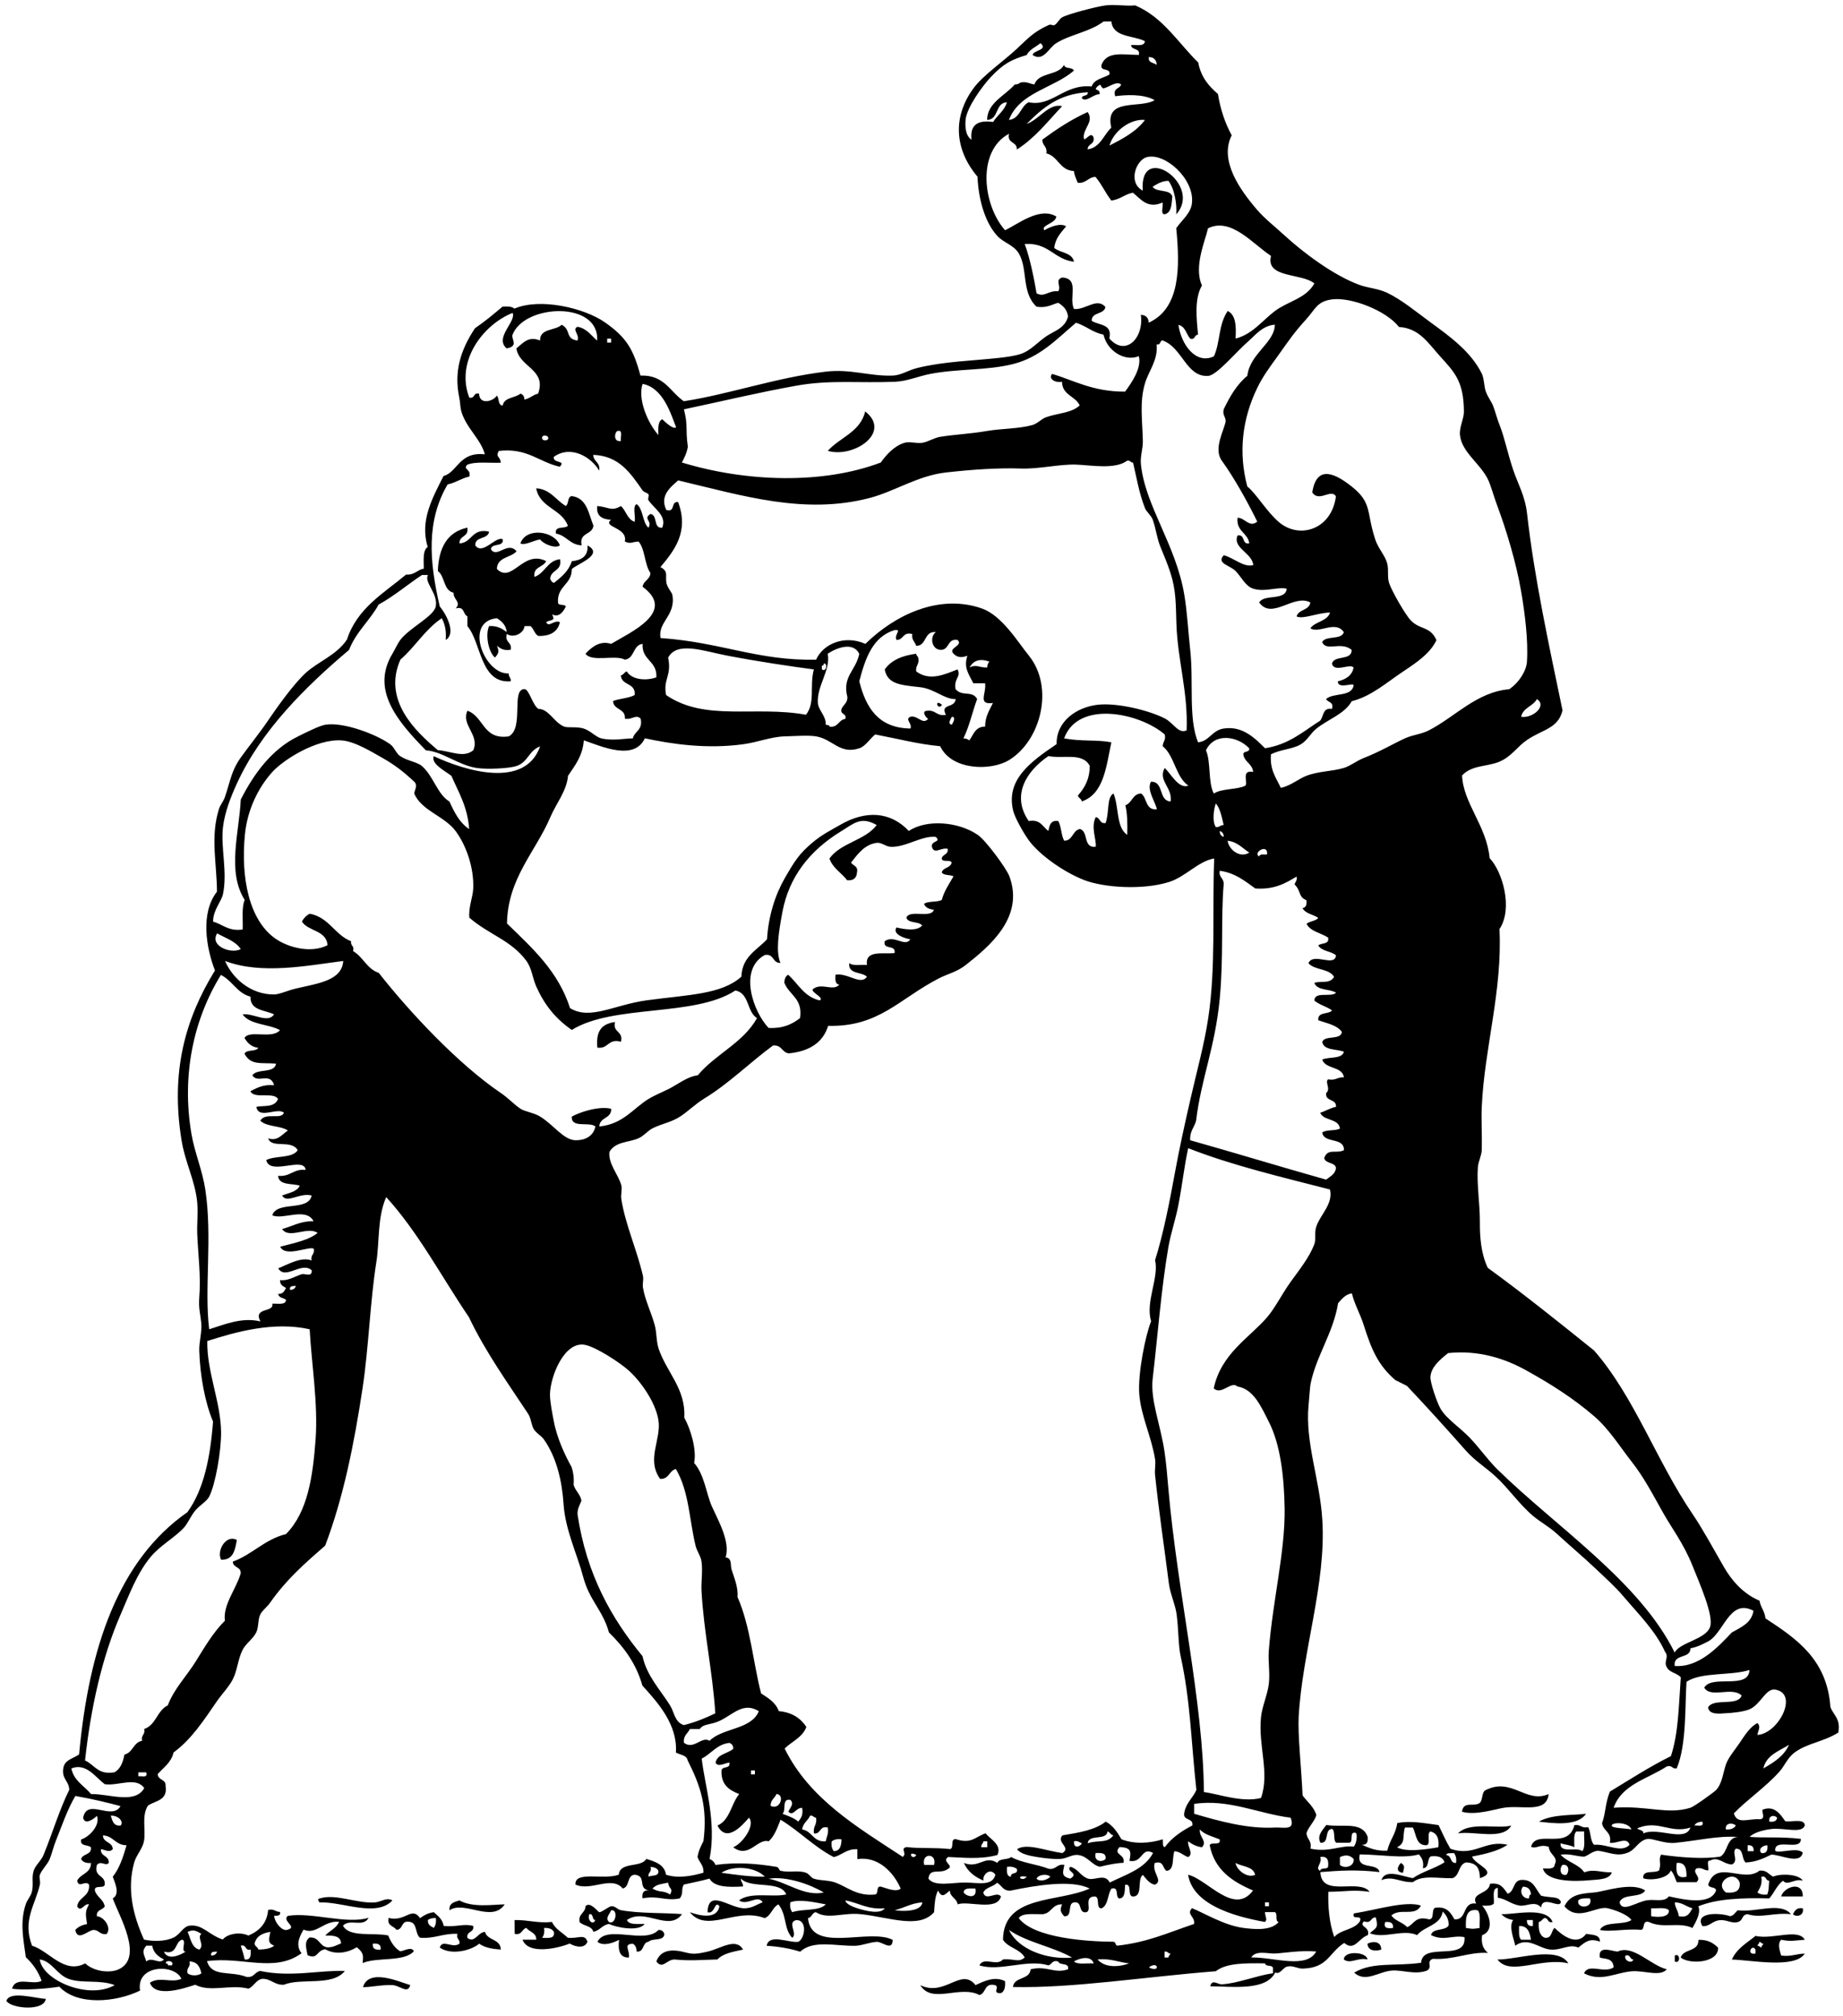 <?xml version="1.0" encoding="utf-8"?>
<!-- Generator: Adobe Illustrator 15.0.1, SVG Export Plug-In  -->
<!DOCTYPE svg PUBLIC "-//W3C//DTD SVG 1.1 Tiny//EN" "http://www.w3.org/Graphics/SVG/1.1/DTD/svg11-tiny.dtd">
<svg version="1.1" baseProfile="tiny"
	 xmlns="http://www.w3.org/2000/svg" xmlns:xlink="http://www.w3.org/1999/xlink" xmlns:a="http://ns.adobe.com/AdobeSVGViewerExtensions/3.0/"
	 x="0px" y="0px" width="202px" height="221px" viewBox="-0.7 -0.59 202 221" overflow="visible" xml:space="preserve">
<defs>
</defs>
<path fill-rule="evenodd" d="M94.13,44.51c2.97,2.33-1.31,5.15-4.1,4.32C91.35,47.35,93.59,46.78,94.13,44.51z"/>
<path fill-rule="evenodd" d="M58.07,52.93c1.6,0.13,2.15,1.31,3.24,1.94c0.36-0.22,0.15-1,0.65-1.08c1.67,0.2,1.84,1.9,2.38,3.24
	c-0.1,1.05-1.6,0.7-1.29,2.16c-1.31-0.06-1.65-1.08-2.81-1.29c-0.19-0.91,0.97-0.47,1.3-0.86C60.86,55.18,58.45,55.08,58.07,52.93z"
	/>
<path fill-rule="evenodd" d="M60.66,59.19c-0.49,0.41-1.84-0.17-2.16-0.65c-0.73,0.11-1.72,0.71-2.16,0.43
	C56.99,57.14,60.11,57.63,60.66,59.19z"/>
<path fill-rule="evenodd" d="M102.55,76.68C102.04,77.38,101.67,75.92,102.55,76.68L102.55,76.68z"/>
<path fill-rule="evenodd" d="M66.71,111.44c-0.28,1.21,0.93,0.94,0.65,2.16c-1.46-0.38-1.34,0.82-2.59,0.65
	C64.63,112.67,65.03,111.66,66.71,111.44z"/>
<path fill-rule="evenodd" d="M25.26,168.22c-0.2,1.1-0.38,2.21-1.73,2.16C23.01,169.34,24.12,167.57,25.26,168.22z"/>
<path fill-rule="evenodd" d="M173.14,198.23c-0.96,1.4-3.57,1.05-5.18,0.86C169.48,198.24,171.77,198.42,173.14,198.23z"/>
<path fill-rule="evenodd" d="M164.94,199.52c-0.92,1.65-4.01,0.57-5.83,0.86C160.33,199.05,163.51,199.93,164.94,199.52z"/>
<path fill-rule="evenodd" d="M152.85,203.62c0.5,0.32,0.33,0.53,0.22,1.08C152.23,204.62,152.49,203.96,152.85,203.62z"/>
<path fill-rule="evenodd" d="M196.89,207.29c-0.79,0-1.58,0-2.37,0C194.82,206.23,196.92,205.53,196.89,207.29z"/>
<path fill-rule="evenodd" d="M42.31,207.73c-1.77,1.9-5.51,0.1-7.99,0.22c-0.13-0.19-0.26-0.39,0-0.43
	c1.77-0.57,4.07,0.56,6.05,0.43C41.1,207.9,41.65,207.35,42.31,207.73z"/>
<path fill-rule="evenodd" d="M54.62,208.16c-1.38,2.08-4.43-0.47-6.05,0.65c-0.08-0.8,0.54-0.9,1.08-1.08
	C51.11,208.54,53.3,208.18,54.62,208.16z"/>
<path fill-rule="evenodd" d="M63.47,208.37c0.51-0.59,1.38,0.64,1.51,0.65c0.27,0.02,1.06-0.63,1.3-0.65
	c0.51-0.04,0.63,0.35,1.08,0.43c2.1,0.38,4.69,0.27,6.69,0.43c-1.44,1.99-4.05-0.74-6.04,0.65c0.24,0.55,1.16,0.42,1.94,0.43
	c-0.63,0.88-3.13,0.38-3.89,0c-0.77,0.1-1,0.73-1.73,0.86c-0.17-0.69-1.11-0.62-1.51-1.08C62.67,209.16,63.45,209.14,63.47,208.37z
	 M66.06,210.1c0.74,0.34,1.02-1.45,0.22-1.29C66.12,209.25,65.6,209.66,66.06,210.1z M64.55,209.88c-0.41-0.02-0.15-0.71-0.65-0.65
	C63.61,209.85,64.29,210.54,64.55,209.88z"/>
<path fill-rule="evenodd" d="M195.6,209.24c-1.85-0.21-3.29,0.47-4.75,0c-0.72,0.06-0.42,0.66-1.08,0.86
	c-0.64,0.19-1.23-0.27-1.94-0.21c-0.87,0.07-1.16,0.74-1.94,0.65c-0.93-1.57,1.99-1.47,3.02-1.08c0.44-0.06,0.57-0.43,0.86-0.65
	C191.77,209.08,194.45,207.84,195.6,209.24z"/>
<path fill-rule="evenodd" d="M196.89,208.59c0.19,0.82-0.72,1.01-1.08,0.65C196.01,208.86,196.21,208.49,196.89,208.59z"/>
<path fill-rule="evenodd" d="M45.34,209.67c0.42-0.3,0.87-0.57,1.51-0.65c0.45,0.41,0.96,0.77,1.08,1.51c1.4,0.14,2.24-0.3,3.24,0
	c0.12,0.77-0.76,0.53-0.65,1.3c0.81,0.65,1.14-0.62,1.94-0.65c0.25,0.97,1.71,0.74,1.73,1.94c-0.94-0.07-1.79-0.22-2.37-0.65
	c-0.88,0.76-3.08,1.3-4.32,0.43c0.28-0.98,1.39,0.14,2.16-0.43c0.09-0.52-0.39-0.47-0.22-1.08c-1.58-0.07-2.47,0.55-4.1,0.43
	c-0.55-0.39-0.29-1.58-1.08-1.73c-1.05-0.26-0.73,0.86-1.51,0.86c-0.28-0.44-1.05-0.39-0.86-1.3
	C43.74,210.12,44.41,208.33,45.34,209.67z M46.2,209.88c-0.04,0.54,0.33,0.68,0.65,0.86c0.18-0.25,0.28-0.58,0.22-1.08
	C46.69,209.65,46.39,209.72,46.2,209.88z"/>
<path fill-rule="evenodd" d="M165.15,209.88c-0.3-0.05-0.89-0.18-1.29-0.65c1.39,0.08,4.89-0.88,5.61,0.86
	c-0.59,0.16-0.43-0.43-0.86-0.43c-0.28,0.08-0.34,0.38-0.65,0.43c-0.06,0.85,0.08,1.5,0.65,1.73c0.83,0.1,0.68-0.76,1.08-1.08
	c0.77,0.75,2.39,2.09,3.46,0.65c0.66,0.13,1.53,0.05,1.51,0.86c-1.09-0.39-1.54-0.04-2.37,0.65c-0.96-0.44-1.83,0.3-3.02,0.22
	c-1.28-0.09-2.48-1.46-3.89-0.43C165.23,211.96,164.63,210.57,165.15,209.88z M167.31,210.53c0-0.21,0-0.43,0-0.65
	c-0.21,0-0.43,0-0.65,0C166.63,210.36,166.84,210.57,167.31,210.53z M166.02,212.04c0.36,0,0.72,0,1.08,0
	c-0.13-0.81-0.34-1.53-1.3-1.51C165.8,211.11,165.72,211.76,166.02,212.04z"/>
<path fill-rule="evenodd" d="M55.7,209.88c1.47-0.03,2.5,0.37,4.1,0.21c0.36,0.79,1.14,1.16,1.73,1.73c1.2,0.13,1.82-0.49,2.16,0.43
	c-0.28,0.78-1.29,0.6-1.94,0.21c-1.34,0.53-4.56,1.26-5.18-0.43c0.5,0,1.01,0,1.51,0c0-0.79-0.76-0.83-1.08-1.29
	c-0.53,0.12-0.46,0.83-1.29,0.65C55.7,210.89,55.7,210.39,55.7,209.88z M58.72,211.83c0.66,0.01,1.42,0.13,1.29-0.65
	c-0.18-0.32-0.54-0.46-1.08-0.43C59.01,211.25,58.9,211.58,58.72,211.83z"/>
<path fill-rule="evenodd" d="M72.11,211.4c-0.02,0.84-1.3,0.42-1.73,0.86c-0.71,0.08-0.44,1.15-1.29,1.08
	c-0.03-0.4-0.14-0.72-0.43-0.86c-1.1,0.03-0.29,0.71-0.43,1.51c-1.03,0.03-1.21-0.8-1.08-1.94c-0.55,0.28-1.67,0.76-2.37,0.22
	c0.97-1.95,5.17,0.32,6.69-1.3C71.83,210.95,72.02,211.12,72.11,211.4z"/>
<path fill-rule="evenodd" d="M197.11,212.04c-1.19,0.08-1.47,0.22-2.59,0c-0.43,0.43-0.14,1.23,0,1.73c1.08,0.15,1.67-0.2,2.59-0.21
	c-1.1,1.68-5.87,0.7-7.99,0.65c0.53-1.2,1.64-1.82,2.59-2.59C193.62,212.05,196.4,210.75,197.11,212.04z M191.92,212.69
	c0.22,0,0.26,0.17,0.43,0.21c0-0.22,0.18-0.26,0.22-0.43c-0.22,0-0.26-0.17-0.43-0.21C192.14,212.48,191.97,212.52,191.92,212.69z
	 M191.71,213.55c0-0.14,0-0.29,0-0.43C191.31,212.41,190.66,213.77,191.71,213.55z"/>
<path fill-rule="evenodd" d="M187.61,212.91c0.07,1.66-3.09,1.88-4.1,1.08c0.3-1,2-0.6,1.94-1.94
	C186.49,212.01,187.1,212.41,187.61,212.91z"/>
<path fill-rule="evenodd" d="M150.69,213.12c-0.53,0.18-1.47,0.21-1.51-0.65C149.85,212.15,150.68,212.22,150.69,213.12z"/>
<path fill-rule="evenodd" d="M80.74,213.12c-1.07,0.23-2.18,0.41-2.81,1.08c-1.98,0.05-2.86,0.17-4.75,0
	c-0.89,0.08-1.26,1.1-1.94,0.22c0.38-1.05,1.33-1.41,2.81-1.08c0.95,0.21,1.15,0.39,2.81,0C78.31,213,79.98,211.76,80.74,213.12z"/>
<path fill-rule="evenodd" d="M149.18,214.2c-1.08-0.25-1.88,0.55-2.59,0C146.62,213.2,149.1,213.35,149.18,214.2z"/>
<path fill-rule="evenodd" d="M171.2,214.63c-2.95-0.72-6.39,1.45-7.77-0.43C165.41,214.27,170.02,212.64,171.2,214.63z"/>
<path fill-rule="evenodd" d="M182.86,213.77c0.63-0.32,0.63,0.97,0,0.65C182.86,214.2,182.86,213.99,182.86,213.77z"/>
<path fill-rule="evenodd" d="M44.26,217.01c-0.25,1.03-1.13,0.04-1.94,0c-1.22-0.05-2.52,0.26-3.24,0.22
	C39.73,215.16,42.93,216.6,44.26,217.01z"/>
<path fill-rule="evenodd" d="M106.22,217.01c0.86-0.38,2.05-1.03,3.24-0.43c0.04,0.62-0.05,1.1-0.43,1.3
	c-1.07,0.09-0.12-0.65-0.65-0.86c-1.24-0.31-0.97,0.9-1.73,1.08c-2.11-1.13-5.23,1.03-6.48-1.08
	C102.89,218.33,104.63,215.02,106.22,217.01z"/>
<path fill-rule="evenodd" d="M4.32,218.52c-0.18,1.39-3.8,1.08-4.32,0.22C0.36,217.6,3.13,218.46,4.32,218.52z"/>
<path fill-rule="evenodd" d="M138.82,215.71c0-0.14,0-0.29,0-0.43c0.09-0.6-0.81-0.2-0.86-0.65c-2.12-0.03-4.24-0.06-5.4,0.86
	c-7.98,0.63-15.6,1.87-22.24,1.73c0.13-1.16,1.84-0.75,1.94-1.94c1.76-0.44,2.6,0.52,4.1,0c0.15-0.8-0.92-0.37-1.08-0.86
	c-0.69-0.19-0.67,0.34-1.08,0.43c-2.3-0.73-5.29,0.71-7.56,0c0.51-1.01,1.88,0.16,2.59-0.65c1.21-0.12,1.72,0.39,2.38-0.22
	c-0.5-0.94-1.83-1.05-2.38-1.94c0.07-4.97,6.03-4.05,9.5-5.61c-1.94-1.01-5.92-0.35-8.64,0.22c-0.87,0.08-0.99-0.59-1.51-0.86
	c-0.41,0.46-1.24,0.48-1.51,1.08c0.27,1.01,1.49-0.23,1.94,0.43c-0.46,1.65-3.6,0.42-4.75,0.86c-0.1-0.69-0.82-0.76-0.86-1.51
	c-0.59,0.5-0.86,0.83-1.29,0c-0.33,0.61-0.38,1.49-0.43,2.37c-1.64,1.87-4.85,0.57-7.99,0.22c-1.99-0.22-3.64,0.62-4.97-0.22
	c-0.44,0.06-0.42,0.58-0.86,0.65c0.36,3.92,6.71,1.06,9.28,2.38c-0.02,1.3-1.13,0.2-1.73,0.22c-0.77,0.03-1.59,0.41-2.37,0.43
	c-2.15,0.05-4.58-0.68-6.04,0.65c-1.09-0.35-2.32-0.56-3.67-0.65c0.25-1.37,2.42-0.3,3.45-0.43c0.74-0.3,1.06-2.44-0.22-2.38
	c-1.03,0.24,0.2,1.47-0.43,1.94c-0.96-1.04-0.55-2.43-1.51-3.67c-0.68,0.33-0.78,1.23-1.51,1.51c-3.14-1.21-6.32,1.7-8.2-0.65
	c1.08,0.39,2.98,0.83,3.24-0.65c-0.52-0.71-0.49,0.93-1.3,0.65c0.08-2.68,2.47-0.37,4.1-0.43c0.82-0.03,1.18-0.37,1.94-0.65
	c-0.52-0.92-1.69,0.44-2.59-0.22c1.32-0.97,3.66-0.29,5.18-0.65c-0.66-1.58-3.88-0.58-4.97-1.73c-0.03,0.39,0.26,0.46,0.22,0.86
	c-1.6,0.09-3.12,0.09-3.67-0.86c-0.91,0.25-1.86,0.44-2.81,0.65c-0.35,0.58,0.02,0.84-0.43,1.51c-1.55,0.34-2.29-0.34-4.1,0
	c-0.1-0.68,0.19-0.96,0.86-0.86c-1.53-0.09-0.29-1.61-1.73-1.73c-0.86,0.08-0.51,1.36-1.3,1.51c-1.22-1.46-3.49,0.35-5.18-0.43
	c-0.09-1.54,3.05-0.47,4.75-1.08c0.13-1.46,2.44-0.73,3.02-1.73c1,0.3,1.98,0.62,2.16,1.73c1.35,0.45,2.92,0.12,4.1-0.22
	c0.05-0.84-0.46-1.12-0.65-1.73c0.11-0.68,0.38-1.21,0.65-1.73c0.48-3.77-0.34-6.09-1.73-8.85c-0.12-0.6-0.83-0.6-1.29-0.86
	c0.21-3.05-1.98-5.48-3.67-7.34c-0.7-2.47-2.07-4.26-3.67-5.83c-0.64-2.39-2.13-3.48-2.81-6.05c-0.66-2.5-1.97-5.18-2.16-7.99
	c-0.16-2.48-0.74-5.11-2.16-7.12c-0.28-0.39-0.81-0.67-1.08-1.08c-0.3-0.45-0.31-1.22-0.65-1.73c-2.02-3.07-4.7-6.8-6.48-10.58
	c-3-4.42-5.54-9.29-9.07-13.17c-0.98,2.21-0.73,4.94-1.08,7.12c-0.69,4.35-0.83,9.31-1.51,13.82c-0.94,6.21-2.1,11.97-4.1,17.27
	c-2.31,2.01-4.25,3.71-6.04,6.26c-0.35,0.49-0.87,0.86-1.08,1.3c-0.26,0.53-0.16,1.38-0.43,1.94c-0.35,0.72-1.15,1.23-1.51,1.94
	c-0.52,1.05-0.56,2.25-1.08,3.24c-0.42,0.81-1.17,1.57-1.73,2.38c-1.4,2.03-2.78,4.18-4.75,5.61c-0.25,1.12-1.1,1.64-1.73,2.37
	c0.01,0.71,0.92,0.52,0.86,1.3c0.25,1.62-1.13,1.6-1.94,2.16c-0.71,1.12-0.21,2.68-0.43,3.89c-0.16,0.86-0.85,1.52-1.08,2.37
	c-0.79,2.88-0.15,5.68,1.08,8.42c0.83,0.18,2.19,0.27,3.24-0.22c0.74-0.35,1.04-1.2,1.73-1.3c1.45-0.2,2.14,1.03,3.67,1.51
	c0.5-0.63,1.87-0.87,2.81-0.43c1.16-0.5,2.02-1.29,2.16-2.81c0.66-0.16,0.79,0.22,1.3,0.22c0.1,0.46-0.31,0.41-0.65,0.43
	c0.11,0.85,0.98,1.77,1.51,1.51c1.08-0.29-0.7-0.97,0-1.51c2.65-0.43,6.45,0.96,8.85,0.21c-0.59,1.11-2.03,0.05-2.81,0.86
	c0.69,1.33,3.3,0.73,4.96,1.08c0.29,0.72,0.67,1.34,1.3,1.73c0.39,0,1.26-0.58,1.51,0c-1.09,1.21-3.99,0.61-5.61,1.29
	c0.04-0.73,0.19-1.07-0.65-1.73c-1.07,0.66-2.4,0.83-3.45,0.22c-1,0.14-0.79,1.16-1.94,0.65c-0.14-0.79-0.4-1.48,0.22-1.94
	c1.08-0.07,1.06,0.96,1.94,1.08c0.67,0.02,1.03-0.26,1.51-0.43c-0.03-0.83-0.84-0.88-1.73-0.86c0.47-0.54,1.23-0.79,1.51-1.51
	c-1.65-0.17-2.5,1.48-3.89,0.86c-0.48,0.81-0.89,1.73-0.22,2.59c-2.99,2.17-6.46,0.34-10.36,0.86c0.51,1.8,2.53,1.03,4.32,1.73
	c0.84,0.12,0.89-0.55,1.51-0.65c3.34,0.72,6.58-0.11,9.28,0c-1.39,1.73-4.75,0.72-6.69,1.51c-1.06,0.05-1.36-0.66-2.37-0.65
	c-0.72,0.14-0.9,0.83-1.51,1.08c-2.02-0.51-4.17,0.44-5.83-0.43c-1.15,0.37-4.39,1.49-4.97-0.22c1.06-0.72,2.35,0.07,3.45-0.43
	c-0.72-1.67-4.99-1.58-4.53,1.29c-2.63,1.29-6.88,1.68-8.85-0.43c-1.41,0.24-4.04,0.42-5.18,0.22c0.4-1.42,2.26-0.33,3.24-0.86
	c-0.38-1.06-0.99-1.89-1.73-2.59c-0.26-1.96-0.68-3.81,0-5.83c0.14-0.42,0.53-0.84,0.65-1.29c0.24-0.88-0.05-1.61,0.22-2.38
	c0.22-0.64,0.8-1.04,1.08-1.73c0.99-2.41,1.71-4.89,2.81-7.12c-0.02-0.99-0.85-1.16-0.65-2.37c0.14-0.94,1.11-1.05,1.73-1.51
	c1.08-11.73,4.33-21.29,11.87-26.55c1.79-2.46,2.51-5.98,2.81-9.93c-0.89-2.12-1.42-5.01-1.51-7.77c-0.03-0.97,0.31-2.04,0.22-3.02
	c-0.1-1.05-0.31-1.6-0.22-2.81c0.19-2.34-0.12-4.61-0.22-6.91c-0.05-1.21,0.1-2.28,0-3.46c-0.2-2.37-1.33-4.41-1.73-6.91
	c-1.2-7.47,0.4-13.26,3.67-18.57c-0.96-2.48-1.62-6.28,0.22-8.64c-0.01-3.06-0.75-6,0.22-9.07c0.14-0.44,0.48-0.81,0.65-1.3
	c0.63-1.85,0.7-2.87,1.73-4.32c0.84-1.18,2.04-2.65,3.02-4.1c0.95-1.4,2.76-3.95,4.1-5.18c1.39-1.27,3.4-1.96,4.53-3.67
	c1.11-3.43,4.01-5.06,6.48-7.12c0.94,0.07,1.2-0.52,1.94-0.65c-0.01-0.94-0.13-2,0.43-2.38c-0.9-2.88,0.54-5.4,1.73-7.77
	c1.55-0.42,1.7-2.69,4.53-2.38c-0.43-1.66-2.07-2.9-2.59-4.75c-0.11-0.41-0.11-1-0.22-1.51c-0.57-2.75,0.1-5.11,1.73-7.56
	c1.07-0.73,2.05-1.55,3.02-2.37c0.53-0.03,1.04-0.03,1.3,0.22c2.8-1.21,7.65-0.09,9.93,1.51c2.4,1.68,3.11,2.97,3.89,5.83
	c2.62-0.1,3.25,1.79,4.75,2.81c4.84-0.73,10.14-2.6,15.54-3.24c2.76-0.33,4.81,0.52,7.34,0.43c1.01-0.04,1.65-0.59,2.81-0.86
	c2.95-0.7,5.73-0.74,8.85-1.08c0.73-0.08,1.67-0.2,2.38-0.43c1.07-0.35,1.83-1.27,2.81-1.94c0.82-0.56,2.05-0.87,2.38-2.16
	c-0.09-0.77-0.54-1.18-1.08-1.51c-0.73,0.2-1.27,0.6-2.37,0.43c-1.68-1.57-0.93-4.12-1.94-5.83c-0.58-0.97-1.65-1.15-2.37-1.94
	c-1.24-1.35-2.05-3.76-2.16-6.48c-2.5-2.96-2.78-6.52-0.43-9.71c1.03-1.4,3.26-2.93,4.75-4.32c1.13-1.05,1.75-1.81,3.46-2.59
	c0.32-0.15,0.44,0.1,0.65,0c0.32-0.16,0.53-0.68,0.86-0.86c0.74-0.39,3.76-1.17,4.75-1.3c1.01-0.13,2.19,0.1,3.24,0
	c3.08,1.31,4.69,4.09,6.91,6.26c0.29,1.58,1.15,2.59,2.16,3.45c0.28,1.74,0.8,3.23,1.51,4.53c-1.39,2.75,0.88,5.96,2.81,8.2
	c0.83,0.96,1.91,1.79,3.02,2.81c1.97,1.81,5.33,4.36,8.2,5.4c0.91,0.33,2.04,0.39,3.02,0.86c1.58,0.76,3.16,2.07,4.75,3.24
	c2.14,1.56,4.4,3.19,5.61,5.61c0.25,0.5,0.26,1.47,0.43,1.94c0.29,0.78,0.65,1.11,0.86,1.73c0.24,0.66,0.39,1.3,0.65,1.94
	c0.56,1.4,0.86,3.03,1.51,4.97c0.5,1.49,1.29,2.81,1.51,4.75c0.79,7.05,2.42,14.52,3.89,21.59c-0.5,2.01-2.11,2.04-3.89,3.24
	c-1.08,0.73-1.67,1.8-3.02,2.38c-1.35,0.57-3.02,0.35-4.1,1.51c0.12,3.06,2.69,5.51,3.02,9.07c1.38,1.42,2.6,5.48,1.08,7.77
	c0.33,6.73-1.64,13.01-1.94,19.43c-0.07,1.56,0.04,3.16,0,4.75c-0.02,0.67-0.38,1.26-0.43,1.94c-0.14,1.82,0.23,3.97,0.22,6.04
	c-0.01,1.53,0.11,3.37,0.86,4.97c4,2.91,7.83,5.99,11.66,9.07c4.42,5.07,6.84,12.12,10.79,17.92c1.07,1.57,2.34,3.9,3.45,5.83
	c0.84,1.46,2.1,2.92,3.89,3.67c0.12,0.75,0.58,1.15,0.65,1.94c3.39,2.22,6.75,4.48,7.12,9.71c0.32,0.91,1.16,1.28,0.86,2.81
	c-1.6,1.01-3.39,1.16-4.75,2.16c-0.84,0.61-1.09,1.45-1.73,2.16c-1.54,1.7-3.45,2.98-4.96,4.53c0.34,1.26,1.59,0.56,2.81,0.65
	c0.84,0.01,0.04-1.09,0.43-1.08c1.18-0.42,1.84,0.48,2.38,1.29c0.75,0.12,2.05-0.32,2.16,0.43c-0.25,1-2.28,0.26-3.67,0.43
	c-1.03,0.12-1.98,0.44-2.38,0.86c1.47,0.14,3.34-0.05,5.61,0.22c0.05,1.42-2.9-0.17-2.81,1.29c0.32,0.38,2.42-0.44,3.02,0.22
	c-0.29,1.37-2.48,0.19-3.45,0.22c-0.83,0.4-1.64,0.8-2.81,0.86c-0.47-0.39-0.17-1.56-1.08-1.51c-0.48,0.43,0.37,1.35-0.43,1.73
	c-0.97-0.05-1.47-0.92-2.38-0.43c-0.47-0.04-0.1,0.77-0.21,1.08c-0.51,0-0.64-0.37-1.29-0.22c-0.55,0.46,0.64,0.96,0,1.51
	c-0.72,0-1.44,0-2.16,0c-0.19-0.45-0.33-0.96-0.65-1.29c-0.31,0.91-2.23,1.14-3.02,0.86c-0.12-0.98,1.22-0.5,1.73-0.86
	c0.29-0.84-0.11-1.12,0.22-1.73c2.23,0.33,4.75,0.49,6.48,0.22c0.88-0.49,0.66-2.08,1.94-2.16c-2.28-0.15-4.41,0.41-6.91,0.65
	c-1.13,0.11-2.5-0.53-3.02-0.43c-0.99,0.19-1.27,1.18-2.16,1.51c-1.19,0.45-1.95-0.04-3.24-0.22c-0.66,0.06-0.97,0.47-1.51,0.65
	c-0.92-0.02-1.51-0.36-2.59-0.22c0.7,0.81,1.99,1.04,2.59,1.94c1.08-0.41,1.77,0.03,3.02,0c-0.23,0.8-1.49,0.78-2.37,0.86
	c-1.87,0.18-4.83,0.15-5.18-1.29c0.57,0,1.27,0.12,1.29-0.43c0.46-0.84-0.58-1.03-0.65-1.94c-1.08-0.33-1.27,0.27-1.94,0
	c0.53-2,4.06,0.45,4.75-2.38c0.68-0.11,0.76,0.39,1.51,0.22c0.31,0.55,0.21,1.52,0.65,1.94c1.42-0.14,2.96,0.97,3.89,0
	c-0.3-0.93-1.37-0.1-2.16-0.22c0.23-1.23-0.75-1.26-0.86-2.16c0.42-1.11,0.33-2.13,0.86-3.45c2.2-1.33,4.33-2.72,6.69-3.89
	c0.82-2.54,0.84-5.2,1.08-8.63c-0.38-0.48-1.21-0.51-1.51-1.08c-0.43-0.66,0.28-1.12-0.22-1.73c-1.01-2.25-2.89-4.11-4.53-6.04
	c-0.9-1.07-1.94-1.99-3.02-3.02c-1.27-1.21-2.86-2.55-4.32-3.89c-0.84-0.77-1.73-1.22-2.59-1.94c-1.52-1.28-2.68-3.02-4.1-4.32
	c-1.13-1.03-2.3-1.75-3.24-2.81c-2.08-2.35-4.21-4.72-6.48-7.12c-0.44-0.21-0.85-0.44-1.29-0.65c-1.86-1.62-2.59-3.29-3.46-6.05
	c-0.36-1.16-1.01-2.26-1.29-3.45c-0.74,0.12-1.1,0.63-1.51,1.08c-0.53,3.27-2.39,5.75-3.02,8.85c-0.07,0.35-0.14,1.61-0.22,2.37
	c-0.38,4.07,1.24,8.11,1.51,12.52c0.44,7.01-2.19,14.41-2.59,21.59c-0.11,2,0.29,5.54,0.43,8.63c0.51,0.71,1.23,1.22,1.51,2.16
	c-0.25,0.76-0.81,1.21-1.08,1.94c0.01,0.71,0.61,0.83,0.43,1.73c2.06,0.45,3.26-0.4,4.75-0.22c0.3-0.33,0.43-1.3,0.22-1.51
	c-0.86-0.21-0.09,1.21-0.86,1.08c-0.43,0-0.86,0-1.29,0c-0.36-0.29-0.07-1.22-0.43-1.51c-0.93,0.01-0.25,1.62-1.3,1.51
	c-0.4-0.78,0.23-1.37,0.65-1.94c1.81,0.29,3.88-0.44,4.53,1.29c0.06,0.56-0.08,0.93-0.65,0.87c0.8,0.35,1.58,0.72,2.81,0.65
	c0.23-1.13,0.93-1.8,1.08-3.02c1.44-0.3,3.01,0.02,4.53,0.22c0.42,0.88,0.82,1.78,1.3,2.59c2.63,0.94,3.78-1.02,6.26-0.43
	c-1.03,0.69-2.44,1.01-3.88,1.29c0.26,0.89,2.99,1.65,0.86,2.37c-0.04-0.88-0.18-1.67-1.51-1.73c-0.88,0.2-0.68,1.48-1.51,1.73
	c-1.59,0.04-3.31-0.38-4.32,0.43c-1.42,0.06-2.18-0.73-3.46-0.22c0.42-1.34,2.5-0.32,3.46-0.22c1.01-0.71,2.4-1.05,3.45-1.73
	c-0.16-0.56-0.69-0.75-1.51-0.65c-0.42,0.29-0.14,1.3-0.86,1.29c0.14-0.79-0.14-1.15-0.43-1.51c-1.72,0.49-4.13,0.02-6.48,0
	c-0.43,1.8,1.91,0.82,2.16,1.94c-2.41-0.28-4.25-0.18-6.48,0c0.11,2.86,4.23,0.64,5.4,2.16c-1.9-0.25-2.45-0.02-4.53,0
	c-0.04,1.46,0.06,3.32,0.65,4.96c0.68-0.83,2.24-0.79,2.81-1.73c0.32-0.82-0.96-0.04-0.65-0.86c2.55-0.4,5.65-1.41,7.34-0.86
	c-0.64,1.26-2.24,0.22-3.24,1.08c0.39,0.61,1.26,0.75,1.73,1.29c0.77-0.31,0.88-1.28,2.38-0.86c0.74,0.02,0.12-1.31,0.86-1.29
	c1.17-0.09,1.55,0.61,1.94,1.29c1.46,0.1,0.8-1.94,2.38-1.73c-0.62-1.21,1.42-1.01,1.51-2.16c1.2-0.19,1.51,0.51,1.94,1.08
	c0.79-0.22,0.55-1.46,1.51-1.51c1.37-0.07,1.55,1.04,2.16,1.73c1.04,0.27,1.89,0.02,2.16,0.65c-0.01,0.9-2.01-0.8-2.16,0.65
	c-0.64-0.81-1.63-0.09-2.38-0.22c-0.96-0.17-1.46-0.73-2.37-0.86c0-0.36,0-0.72,0-1.08c-0.67,0.05-0.37,1.08-0.43,1.73
	c-0.25,0.25-0.76,0.24-1.29,0.22c0.71,0.75,1.47,2.71,0,3.24c-0.13,1,0.17,1.56,0.65,1.94c-2.12-0.13-3.74,0.79-6.04,0.65
	c-0.8,0.3,0.04,0.89-0.65,1.29c-1.33,0.49-2.68-0.1-3.88,0c-1.43,0.12-2.87,1.36-4.1,0.22c2.04-1.21,4.5-0.67,7.34-1.08
	c0.15-2.36,5.01-0.03,4.75-2.81c-1.32-0.25-2.25,0.47-3.67-0.22c0.19-0.82,1.6-0.41,1.94-1.08c0.01-0.72-0.3-1.14-0.65-1.51
	c-0.25,1.55-2,1.59-2.81,2.59c-1.56-0.71-3.66,0.45-5.18-0.21c0.63-0.59,0.98-0.49,0.65-1.73c-0.61-0.04-0.42,0.73-1.3,0.43
	c-0.6,0.63,0.71,0.56,0.43,1.51c-1.03,0.35-1.46,1.81-2.59,0.86c-1.69,1.07-1.77,2.73-4.53,2.81c-0.61,0.02-1.08-0.38-1.73-0.22
	c-0.48,0.12-0.76,0.9-1.3,0.65c-1.02,2.03-4.62,1.53-7.12,1.51c0.19-0.85,0.82-0.17,1.3-0.22
	C134.94,216.83,137.01,215.97,138.82,215.71z M120.25,1.77c-1.53,1.15-3.61,1.4-5.18,2.37c-0.82,0.5-1.41,2.09-2.59,1.3
	c0.06-0.53,1.75-0.54,0.86-1.3c-0.51,0.42-1.2,0.68-1.51,1.3c-1.68,0.51-2.51,0.93-3.89,2.37c-0.96,1.01-2.7,3.41-2.81,4.75
	c-0.04,0.59-0.07,1.69,0.65,2.16c-0.19-1.63,0.7-2.18,2.37-1.94c0.46-0.76,1.24-1.21,1.51-2.16c-1.31,0.06-0.85,1.88-2.16,1.94
	c-0.04-1.86,2.06-2.74,3.02-3.89c0.3,0.01,0.47-0.1,0.65-0.22c0.7-0.12,1,0.15,1.51,0.22c0.43-1.37,2.66-0.94,3.24-2.16
	c0.07,0.51,0.94,0.21,1.08,0.65c-2.24,1.93-5.97,2.38-7.12,5.4c1.23-0.14,1.25-1.48,2.16-1.94c2.58,0.54,3.86-2.03,6.91-1.73
	c0.27-0.81,1.25-0.9,1.94-1.3c0.18-0.83-1.04-0.25-0.86-1.08c0.61-1.53,2.31-1.09,4.1-1.08c0.16-0.81-0.82-0.47-0.86-1.08
	c0.61-0.04,1.48,0.19,1.51-0.43c-1.29-0.65-3.49-0.39-3.67-2.16C120.82,1.77,120.54,1.77,120.25,1.77z M126.08,6.52
	c-0.03-0.55-0.31-0.84-0.86-0.86C125.11,6.33,125.76,6.26,126.08,6.52z M111.83,12.99c1.35-0.45,2.43-2.31,3.88-1.94
	c-1.57,1.67-2.98,3.5-4.96,4.75c0.05-0.91-1.11-0.62-0.86-1.73c-3.55,1.91-2.88,7.81-0.43,10.58c1.44-0.69,3.81-2.6,5.61-1.51
	c-0.03,0.77-1.76,0.96-1.3,1.51c0.55-0.34,1.74-0.85,2.38-0.43c-0.54,0.68-1.18,1.27-1.3,2.37c0.66,0.56,1.96,0.48,2.16,1.51
	c-2.19-0.25-2.77-2.13-5.4-1.94c0.61,1.59,1.08,4.09,1.3,5.4c0.88,0.49,1.27-0.34,2.37-0.22c0.39-0.55-0.41-1.22,0.43-1.51
	c1.96,0.1,0.7,2.21,1.3,3.45c1.29,0.12,2.52-1.3,3.45-0.22c-0.15,0.86-1.5,0.51-1.51,1.51c0.76,0.53,2.3,0.29,1.94,1.94
	c1.75,2.03,3.81-0.02,3.45-2.59c0.55,0.03,0.84,0.31,0.86,0.86c3.43-1.55,3.45-5.97,3.02-10.36c0.7-0.99,1.63-1.65,1.73-2.81
	c0.23-2.62-2.98-5.51-4.97-4.97c-1.14,0.31-2.11,2.76-0.43,3.67c-0.41-5.47,6.62-0.65,3.67,2.59c0.09-1.03-0.17-2.79-0.86-3.67
	c-0.76,0.03-1.23,0.35-1.73,0.65c0.42,0.66,1.94,0.22,2.16,1.08c-0.09,0.85-0.08,1.79-0.86,1.94c-0.48-0.03-0.09-0.92-0.22-1.29
	c-1.63,0.74-2.4-0.4-3.24-1.08c-0.91,0.17-1.4,0.76-2.37,0.86c-0.82-1.1-0.93-1.61-1.73-2.59c-0.83,0.03-1,0.73-1.94,0.65
	c-0.17-0.4-0.36-0.79-0.43-1.29c-1.57-0.08-1.7-1.61-3.02-1.94c0.14-0.79-0.47-0.83-0.43-1.51c1.54-1.13,3.14-2.19,4.96-3.02
	c0.73,1.06-0.48,1.74-0.43,2.81c0.05,0.64,0.8-0.87,1.08,0c0.13,0.78-0.66,0.64-0.65,1.29c1.42-0.24,1.73-1.58,2.59-2.38
	c-0.77-3.36,3.14-2.04,4.75-3.02c-1.23-0.72-3.29-0.58-4.32-0.43c-0.29-0.94,0.51-0.78,0.65-1.29c-0.52-0.42-1.31,0.29-1.94,0.43
	c-0.41-0.16-0.15-0.64-0.65-0.22c-0.56,0.57,0.35,0.17,0.22,0.86c-0.68-0.02-1.48,0.95-1.94,0.43c0.02-0.41,0.71-0.15,0.65-0.65
	C115.3,9.7,113.52,11.3,111.83,12.99z M120.9,15.37c1.47-0.76,2.94-1.53,3.89-2.81C123.23,12.4,121.37,13.74,120.9,15.37z
	 M131.04,30.7c-0.83,1.43-0.61,3.51-0.43,5.4c-0.43,0-0.27,0.59-0.86,0.43c-0.43-0.5-0.53-1.34-1.29-1.51
	c0.29,2.11,1.88,4.4,3.89,3.45c0.72-1.59,0.46-3.41,1.51-4.97c0.88,0.41,0.95,1.64,0.86,3.02c1.83-0.44,2.95-1.99,4.32-3.02
	c1.41-1.06,3.41-1.37,4.32-3.02c-1.38-1.16-5.38-0.55-4.75-3.02c-1.98-1.28-4.38-4.28-6.91-3.02
	C131.42,25.77,130.1,28.65,131.04,30.7z M142.49,84.45c1.33-0.51,2.79-0.47,4.1-0.86c0.72-0.22,1.4-0.78,2.16-1.08
	c1.86-0.73,3.16-1.53,4.53-2.16c0.84-0.39,1.78-0.45,2.59-0.86c2.89-1.47,5.26-4.22,8.85-4.53c1.15-0.79,1.88-2.07,1.94-3.02
	c0.15-2.33-0.22-5.27-0.65-7.77c-0.53-3.1-1.65-6.78-2.59-9.28c-0.39-1.03-0.73-2.35-1.08-3.02c-0.88-1.7-2.82-2.92-3.02-4.75
	c-0.1-0.88,0.44-1.8,0.43-2.59c-0.02-3.33-1.03-4.31-2.59-6.04c-1.44-1.6-2.31-3.08-4.53-3.24c-1.4-1.81-5.28-3.3-7.34-3.02
	c-1.64,0.22-1.8,1.04-2.81,2.16c-1.36,1.5-1.79,2.16-3.02,3.89c-0.94,1.31-1.72,2.32-2.37,3.67c-1.63,3.38-2.08,7.03-1.08,10.79
	c0.95,0.74,2.1,2.73,3.45,3.89c2.26,1.94,5.8,0.82,6.26-2.81c-0.51-0.89-1.86,0.69-2.59-0.43c0.49-3.23,2.71-1.92,4.32-0.65
	c2.28,1.81,1.58,2.78,2.59,5.83c0.32,0.97,1.07,1.73,1.3,2.59c0.19,0.73-0.01,1.49,0.21,2.16c0.32,0.94,1.81,3.52,2.38,4.1
	c1.03,1.06,2.13,0.62,2.81,2.16c-0.68,1.45-2.18,2.46-3.67,3.45c-1.8,1.2-3.51,2.73-5.61,3.24c-0.81,1.43-2.56,1.95-3.89,3.02
	c-0.64,0.51-0.98,1.3-1.73,1.73c-0.98,0.55-2.16,0.52-3.24,1.08c-0.14,1.73,0.58,2.58,1.08,3.67
	C140.74,85.56,141.61,84.79,142.49,84.45z M55.48,36.09c-0.19,0.49,0.73,1.26-0.65,1.51c-1.38-1.18,1.09-2.94,0.65-3.89
	c-3.23,1.29-6.27,5.27-4.75,9.28c0.66,0.16,0.42-0.59,1.08-0.43c0.03,1.28,1.56,0.85,1.94,0.22c0.3,0.27,0.09,1.06,0.65,1.08
	c0.16-0.92,1.35-0.8,1.94-1.3c0.27,0.09,0.44,0.28,0.43,0.65c0.61-0.11,0.92-0.52,1.51-0.65c0.96-2.68-2.07-2.87-2.38-4.96
	c0.72-0.58,1.33-1.4,2.59-0.86c-0.02-1.38,1.68-1.05,2.37-1.73c1.07,0.55,0.35,1.54,1.73,1.73c0.28-0.67-0.64-1.2,0-1.51
	c1.04,0.18,1.49,0.96,2.16,1.51C65.01,32.38,56.8,32.72,55.48,36.09z M120.25,36.09c-1.21-0.23-1.91-0.97-3.02-1.3
	c-2.15,1.83-3.97,3.8-6.91,4.53c-2.82,0.71-6.1,0.5-9.07,1.08c-1.3,0.25-2.53,0.81-3.89,0.86c-3.91,0.16-7.05-0.24-10.79,0.43
	c-4.24,0.76-8.18,1.72-12.31,2.59c0.48,1.89,0.14,2.02,0.43,4.1c-0.11,0.68-0.38,1.2-0.65,1.73c7.07,2.15,15.43,2.41,21.8,0
	c0.6-0.86,1.49-1.83,2.59-2.16c0.59-0.17,1.32,0.09,1.94,0c0.63-0.09,1.3-0.54,1.94-0.65c1.66-0.27,3.35-0.33,5.18-0.65
	c1.59-0.27,3.49-0.23,4.97-0.65c0.54-0.15,0.99-0.68,1.51-0.86c1.31-0.46,2.76-0.44,3.67-1.29c-0.47-1.04-1.92-1.11-1.94-2.59
	c-0.82,0.15-1.53-0.39-1.08-0.86c2.31,0.67,4.45,1.96,7.99,1.94c0.71-0.95,1.85-2.6,1.51-3.89
	C122.59,39.09,120.64,37.88,120.25,36.09z M142.92,65.45c-1.79-0.99-4.22,1.97-5.61,0c0.55-0.96,2.88-0.14,3.02-1.51
	c-1.08-0.23-2.36,0.41-3.67,0c-0.88-0.28-1.3-1.3-1.94-1.94c-0.63-0.64-2.13-0.82-1.29-1.73c1.12,0.3,2.19,1.38,3.24,1.08
	c-0.15-1.36-2.3-1.86-1.73-3.24c0.89-0.17,0.41,1.03,1.29,0.86c-0.18-1.19-1.45-1.29-1.29-2.81c0.82,0.01,1.3,1.14,2.16,0.43
	c-1.02-2.09-2.51-4.78-3.89-6.69c-0.95-1.32,0.28-3.35,0.43-4.32c0-0.51-0.37-0.64-0.22-1.3c0.68-1.41,1.44-2.73,2.59-3.67
	c0.29-2.46,2.99-3.61,3.02-5.61c-1.34,0.09-2.19,1.19-2.81,1.73c-1.53,1.33-3.55,3.84-4.53,3.89c-2.4,0.11-2.78-3.12-4.97-3.89
	c-0.34,0.02-0.17,0.55-0.65,0.43c0.17,1.76-0.88,2.89-1.29,4.32c-0.59,2.03-0.27,3.99-0.22,6.26c0.02,0.87-0.31,1.71-0.21,2.59
	c0.48,4.56,3.82,8.76,4.75,14.25c0.33,1.94,0.46,4.4,0.65,6.05c0.39,3.51-0.22,7.49,0.86,10.15c1.24-0.11,1.51-1.31,2.81-1.51
	c2.03-0.31,3.36,0.99,4.53,2.16c2.62-0.4,4.2-1.85,6.04-3.02c0.4-0.46,0.26-1.47,1.3-1.29c0.23-0.8-0.46-0.7-0.65-1.08
	c0.78-0.73,2.83-0.2,3.02-1.51c0-0.35-1.73,0.48-1.73-0.43c0.86-0.22,1.55-0.61,1.73-1.51c-0.39-0.51-2.11,0.6-2.37-0.43
	c0.24-0.98,2.17-0.28,2.16-1.51c-1.19-0.99-2.78,0.24-3.24-0.86c0.4-0.75,2.11-0.19,2.38-1.08c-0.91-1.35-2.72,0.2-3.67-0.43
	c0.53-0.76,1.85-0.74,2.16-1.73c-1.52,0.06-2.95,0.77-3.67,0.43C141.63,66.18,142.8,66.34,142.92,65.45z M65.85,36.96
	c0.14,0,0.29,0,0.43,0c0-0.14,0-0.29,0-0.43c-0.14,0-0.29,0-0.43,0C65.85,36.67,65.85,36.81,65.85,36.96z M73.4,46.24
	c-0.57-1.44-1.4-4.32-3.67-4.75c-0.56,1.7,0.58,4.31,1.73,5.61c-0.01-0.73-0.07-1.51,0.43-1.73C72.23,45.7,73.15,46.55,73.4,46.24z
	 M67.36,47.75c-0.1-0.41,0.29-1.3-0.43-1.08C66.58,47,66.61,47.9,67.36,47.75z M59.37,47.32c-0.07-0.17-0.57-0.26-0.65,0
	C58.58,47.82,59.56,47.79,59.37,47.32z M54.19,50.13c-1.24,0.06-2.75-0.16-3.67,0.22c-0.55,0.53,0.46,0.46,0.22,1.3
	c-0.89,0.19-1.48,0.68-2.38,0.86c-2.33,3.98-2.03,8.35-0.86,13.38c0.8,0.95,1.8,3.01,0.65,3.67c0.09-1.03-0.1-1.77-0.43-2.38
	c-1.82,1.21-2.91,3.13-4.53,4.53c-1.98,4.45,1.65,7.87,4.1,9.93c1.31,0.07,2.85,0.92,3.89,0c0.71-1.71-1.36-2.72-0.65-4.32
	c1.82,0.62,1.68,3.22,4.53,2.81c1.72-0.89,0.21-5.21,1.73-5.18c0.5,0.01,0.87,1.73,1.51,2.16c1.16,0.02,1.68,1.45,2.81,1.94
	c0.39,0.17,1.39-0.02,2.16,0.22c0.74,0.23,1.36,0.95,1.94,1.08c1.31,0.3,2.66-0.01,3.45,0c0.19-0.82,1.12-0.89,0.86-2.16
	c-0.53-0.53-0.94,0.16-1.73,0c0.09-1.17-1.25-0.91-1.3-1.94c0.74-0.27,1.72-0.3,2.37-0.65c0.15-1.38-1.45-1-1.51-2.16
	c0.31-0.05,0.36-0.36,0.65-0.43c0.53,0.88,2,1.08,3.24,0.65c0.11-1.84-1.62-1.83-1.51-3.67c-1.09,0.13-0.85,1.59-1.94,1.73
	c-1.07-0.58-3.63,0.32-4.32-0.65c0.68-0.73,1.6-1.48,2.81-1.08c2.16-1.29,7.2-3.52,3.45-6.26c0.1-0.69,0.82-0.76,0.86-1.51
	c-0.66-0.92-0.57-2.6-1.3-3.45c-0.79,0.05-0.83,0.3-1.51,0c0.37-1.56-2.51-1.56-1.51-2.38c-0.94-0.06-1.64-0.38-1.51-1.51
	c1.26,0.1,1.55,0.63,2.59,0c0.58,0.5,0.69,1.46,1.51,1.73c0.13-0.59-0.27-1.71,0.22-1.94c0.74,0.55,0.61,1.98,1.29,2.59
	c0.48-0.77-0.64-0.95,0.22-1.51c0.83,0.11,0.27,1.6,1.29,1.51c0.54-1.3-0.86-2.07-1.51-3.02c-0.1-0.15,0.1-0.5,0-0.65
	c-0.1-0.15-0.5-0.22-0.65-0.43c-1.35-1.94-2.58-3.78-5.4-3.89c0.02,0.77,0.8,0.78,0.65,1.73c-0.87-1.5-3.11-2.84-4.97-1.51
	c-0.12,0.75,1.39,0.35,0.65,1.08c-2.3-0.5-3.52-2.09-6.69-1.73C53.59,49.6,54.12,49.36,54.19,50.13z M128.24,67.83
	c-0.07-2.15-0.03-3.7-0.65-5.61c-0.31-0.96-0.69-1.87-1.08-2.81c-0.42-1.01-0.49-1.96-0.86-3.02c-0.17-0.49-0.69-0.85-0.86-1.29
	c-0.64-1.64-0.9-3.25-1.3-4.97c-0.28-0.01-0.3-0.28-0.65-0.22c-1.33,1-4,0.48-5.61,0.43c-1.84-0.06-4.04,0.5-6.04,0.43
	c-2.44-0.08-5.16,0.09-8.2,0.43c-3.12,0.35-5.63,2.09-8.42,2.81c-7.09,1.83-13.75-0.23-20.94-1.94c-0.78,0.7-2.07,1.65-1.3,3.24
	c1.04,0.32,0.45-0.99,1.3-0.86c1.19,3.24-0.37,5.25-1.94,7.12c0.91,0.5,0.51,0.89,0.65,1.73c0.08,0.47,0.61,1.09,0.65,1.3
	c0.42,2.3-1.62,2.97-1.29,4.75c6.64,0.46,10.69,2.52,17.05,2.37c0.76-1.73,3.12-2.75,5.4-1.73c3.25-3.19,8.08-5.5,12.74-3.89
	c2.21,0.76,3.92,3.62,5.18,5.18c2.81,3.49,1.31,9.31-2.16,11.44c-2.02,1.24-6.32,1.13-7.56-1.51c-2.58-0.26-4.15-0.72-7.12-1.29
	c-0.5,0.36-1.05,1.29-1.73,1.51c-2.16,0.72-2.89-0.98-4.75-1.3c-0.81-0.14-2.38-0.03-3.45,0c-1.48,0.04-2.92,0.64-4.53,0.86
	c-3.96,0.55-7.78,0-10.79-0.65c-1.15,2.47-4.61,0.96-6.69,0.22c-0.13,1.74-0.98,2.76-1.73,3.89c-0.16,1.7-1.31,3.04-1.94,4.53
	c-1.6,3.78-4.68,6.71-4.75,11.66c2.73,2.67,5.6,5.19,6.91,9.28c2.21,1.35,4.83-0.37,8.42-0.86c4.55-0.62,8.18-0.63,10.36-2.59
	c0.08-2.22,1.71-2.9,2.81-4.1c0.15-2.58,0.92-4.92,1.94-6.69c1.08-1.87,1.57-2.67,3.02-3.89c1.09-0.92,1.99-1.34,3.02-1.94
	c2.84-1.66,5.56-1.48,7.56,0.65c1.93-1.3,5.42-1.04,7.56,0.43c0.9,0.62,3.13,3.66,3.46,4.53c1.67,4.49-2.17,7.67-4.75,9.71
	c-1.02,0.81-1.96,0.96-3.02,1.51c-4.34,2.25-6.54,5.32-12.09,5.18c-0.58,1.87-2.1,2.8-4.32,3.02c-0.76-0.1-0.76-0.97-1.73-0.86
	c-2.64,1.95-4.83,4.17-7.56,5.83c-0.9,0.55-1.73,1.37-2.59,1.94c-0.97,0.64-2.01,0.79-3.02,1.29c-0.56,0.28-0.93,0.8-1.51,1.08
	c-1.05,0.5-2.56,0.34-3.24,1.51c-0.17,1.28,0.98,2.5,1.3,3.67c0.12,0.46-0.08,1,0,1.51c0.43,2.77,1.73,5.62,2.37,8.42
	c0.09,0.4-0.07,0.88,0,1.29c0.24,1.4,0.91,2.71,1.29,4.1c0.23,0.83,0.16,1.78,0.43,2.59c0.88,2.61,2.99,4.39,2.81,7.56
	c0.68,1.22,1.38,3.47,1.08,4.97c1.11,1.23,1.36,3.45,1.94,4.75c0.73,1.62,2.04,3.88,1.51,5.61c0.72,0.03,0.51,0.85,0.65,1.3
	c0.25,0.83,0.76,1.98,0.65,3.02c1.42,3.21,1.74,7.33,2.59,10.58c0.79,0.51,1.6,0.99,1.94,1.94c1.45,0.13,2.39,0.78,3.02,1.73
	c-0.42,1.16-1.58,1.58-2.38,2.37c2.73,5.54,7.95,8.6,12.95,11.88c0.52-0.43-0.36-0.92,0.43-1.08c1.29,0.18,2.98,0.03,4.75,0.22
	c0.49-0.09-0.03-1.18,0.65-1.08c1.7,0.54,2.05-0.22,3.24-0.65c0.56,0.69,1.82,1.26,1.3,2.38c-1.91,0.52-3.81,0.27-5.4,0.22
	c-0.76,0.49,0.69,0.95,0,1.29c-0.88,0.68-2.01-0.2-2.16,1.08c0.68,0.94,2.67,0.4,4.1,0.43c1.47,0.03,2.92,0.4,3.24-0.86
	c-0.62-0.88-1.49,0.12-1.29,0.65c-0.97-0.4-1.75-0.99-2.16-1.94c1.63,0.67,2.28-0.91,3.67,0c0.18-0.54,1.14-0.3,1.51-0.65
	c1.14,0.65,2.82,0.78,4.1,1.29c0.86,0.14,0.87-0.57,1.73-0.43c-0.13,0.77-0.43,1.27,0.65,1.51c1.03-0.61-0.55-0.8,0-1.3
	c0.9,0.25,1.09,1.01,1.94,1.3c0.72,0.24,1.88-0.61,2.38,0.43c1.78-0.88,3.83-1.49,4.75-3.24c-1.29-0.75-1.11,1.16-2.59,0.86
	c0.24-1.13,0.12-1.45-1.08-1.51c-0.79,0.86,0.68,0.75,0.43,1.73c-0.67,0.01-1.62,0.19-2.59,0.43c-0.9-0.19-1.3-1.15-2.38-1.29
	c-0.64-0.09-1.22,0.39-1.94,0.43c-0.74,0.05-1.85-0.09-2.59-0.21c-0.7-0.12-1.8-0.31-2.16-0.86c1.06-0.7,3.17,0.19,4.96,0.43
	c1.02-0.62-0.69-1.13,0-1.94c1.79-0.3,3.6-0.58,4.75-1.51c0.8,0.42,1.28,1.17,1.73,1.94c1.43,0.55,3.09,0.45,4.53,0
	c0.04,0.32-0.08,0.8,0.22,0.86c0.76-1.04,1.84-1.76,3.02-2.38c0.13-0.92-1.17-0.42-0.86-1.51c0.21-1.01,0.93-1.52,1.3-2.38
	c-0.6-5.51-0.64-9.71-1.73-14.68c-0.25-1.15-0.21-2.76-0.43-4.53c-0.14-1.11-0.7-2.22-0.86-3.46c-0.55-4.32-1.1-7.91-1.51-11.87
	c-0.06-0.55,0.09-1.16,0-1.73c-0.4-2.48-1.55-4.74-1.73-7.12c-0.17-2.24,0.67-6.45,1.3-7.99c-0.66-2.08,0.89-4.8,0.43-6.69
	c0.88-2.76,1.6-6.41,2.16-9.5c0.52-2.85,1.11-5.49,1.73-8.2c0.67-2.95,1.51-5.96,1.94-8.85c0.84-5.58,0.43-11.4,0.65-17.49
	c-1.8,0.33-3.13,2.02-4.97,2.59c-2.92,0.91-7.18,0.6-9.28-0.22c-2.31-0.9-4.92-2.8-6.04-4.32c-0.62-0.84-1.54-2.5-1.73-3.24
	c-0.85-3.41,1.84-5.37,4.75-7.34c-0.05-2.51,2.2-4.06,4.53-4.32c2.14-0.23,5.61,0.62,7.34,1.51c0.95,0.49,1.47,1.72,2.38,1.3
	C129.53,75.3,128.37,71.76,128.24,67.83z M42.31,71.07c0.29-0.48,0.58-1.14,0.86-1.51c1.05-1.36,3.66-2.57,3.89-3.67
	c0.28-1.41-1.3-2.63-0.86-3.45c-0.22,0-0.43,0-0.65,0c-1.61,1.06-3.03,2.3-4.75,3.24c-0.97,1.77-2.48,2.99-3.24,4.97
	c-4.76,4.02-9.65,8.84-12.31,14.68c-0.66,1.45-1.31,3.09-1.51,4.75c-0.27,2.2,0.51,4.89,0,7.34c-0.17,0.82-1.11,1.77-1.08,3.02
	c1.07,0.29,1.66,1.08,3.24,0.86c0.04-1.11-0.13-2.44,0.22-3.24c-1.97-3.12-0.6-7.38-0.43-11.01c1.48-2.91,3.44-5.53,6.26-6.91
	c0.89-0.44,2.37-1.19,3.02-1.29c1.99-0.32,5.63,1.07,7.12,2.16c0.44,0.32,0.62,0.99,1.08,1.29c0.83,0.54,1.85,0.63,2.37,1.08
	c1.27,1.09,1.69,3.1,3.02,3.89c0.54,1.19,1.12,2.34,2.16,3.02c-0.16-2.43-1.16-4.02-1.94-5.83c-0.69-0.54-2.27-1.32-1.94-2.16
	c3.58,1.67,10.03,3.57,11.66-1.08c-1.29,0.51-1.3,1.72-2.59,2.16c-0.81,0.27-3.15,0.38-4.32,0.22c-2-0.28-3.84-1.84-5.61-1.94
	C42.9,78.51,39.91,75.06,42.31,71.07z M93.48,74.09c0.72,2.87,2.07,5.13,5.61,5.18c0.23-0.55-0.66-1.03,0-1.29
	c0.79-0.2,1.35,0.94,1.94,0.22c-0.2-0.06-0.73-0.8-0.22-0.86c1.05-0.19,1.11,0.62,2.16,0.43c-0.65-1.31,0.97-0.66,1.08-1.73
	c-1.2,0.06-2.32-1.12-3.89-1.3c-2.13-0.24-3.58-0.31-3.89-1.94c0.7-1.03,1.93-1.53,3.45-1.73c0,0.22,0.18,0.26,0.22,0.43
	c0.17,0.75-0.32,0.83-0.22,1.51c1.5,1.11,3.12,0.32,4.53-0.22c0.44,0.8-0.44,0.99-0.22,2.16c0.75,0.87,1.8,0.1,2.37,1.08
	c-0.53,1.42-0.86,3.03-1.51,4.32c0.3-0.01,0.47,0.1,0.65,0.22c0.46-0.61,0.64-1.52,1.73-1.51c0.01-1.14,0.49-1.81,0.86-2.59
	c-1.72,0.23-0.7-1.04-0.86-2.16c-0.43,0-0.86,0-1.29,0c-0.52-1.06-1.08-1.71-0.65-3.02c-0.57,0.22-1.1,0.23-1.51-0.22
	c-0.69-0.64,1.12-0.87,0.43-1.51c-1.19-0.19-0.84,1.18-1.94,1.08c-0.9-0.09-1.13-1.46-0.43-1.94c-1.36-0.13-0.95,1.49-2.16,1.51
	c-0.12-0.45-0.53-0.62-0.43-1.3c-1.07-0.28-0.92,0.66-1.73,0.65c-0.3-0.62,0.67-1.18-0.22-1.08C94.94,69.22,94.14,71.58,93.48,74.09
	z M90.02,71.07c0.35,1.8-1.21,3.52-1.08,5.4c0.06,0.81,0.93,1.44,0.86,2.38c0.17,0.05,0.43,0.01,0.43,0.22
	c0.97,0.1,0.96-0.76,1.73-0.86c0.16-0.66-0.59-0.41-0.43-1.08c0.19-0.46,0.66-0.64,0.65-1.3c-0.6-2.27,0.93-2.9,1.3-4.75
	C92.8,69.71,90.98,70.43,90.02,71.07z M79.01,71.28c-2.6-0.5-5.52-1.61-6.48,0.22c0.42,2-0.58,2.35-0.22,4.1
	c4.28,2.94,9.77,1.14,15.33,2.16c1.05-1.36,0.37-3.12,0.86-4.97C86.04,72.47,82.42,71.93,79.01,71.28z M105.57,72.58
	c0.74-0.39,1.04,0.03,1.94,0c-0.01-0.3,0.1-0.47,0.22-0.65C106.7,71.56,105.98,71.81,105.57,72.58z M89.38,72.36
	c0,0.14,0,0.29,0,0.43c0.53,0.34,0.64-0.73,0.22-0.65C89.58,72.28,89.56,72.4,89.38,72.36z M166.02,77.98
	c1.22,0.22,2.9-1.19,1.73-1.94C167.33,76.84,166.23,76.97,166.02,77.98z M115.93,80.35c1.97,0.36,3.56,0.12,5.18,0.43
	c-0.57,2.67-0.82,5.66-3.24,6.48c-0.05-0.31-0.36-0.36-0.43-0.65c0.71-0.8,1.29-1.74,1.3-3.24c-0.78-1.52-2.9-0.75-4.53-1.08
	c-2.42,1.65-4.1,4.3-2.16,7.12c1.31-0.23,1.51,0.65,2.16,1.08c0.12-0.6,0.23-1.21,1.08-1.08c0.34,0.59,0.31,1.57,0.65,2.16
	c0.98-0.02,0.88-1.13,1.73-1.29c0.96,0.27,0.31,2.14,1.73,1.94c0.06-0.92-0.56-2.11,0-3.24c0.51,0.07,0.4,0.75,1.08,0.65
	c0.43-1.24,0.1-2.81,0.86-3.24c0.61,1.4,0.28,3.75,1.51,4.53c0.03-1.18,0.02-2.33-0.21-3.24c0.76-0.25,0.76-1.25,1.73-1.29
	c0.68,0.47,0.44,1.86,1.73,1.73c-0.2-0.89-1.15-2.15-0.65-3.02c1.47-0.03,0.78,2.1,2.16,2.16c0.22-1.52-1.44-2.3-0.65-3.67
	c0.7,0.67,1.54,2.34,2.59,1.94c-1.41-0.97-1.5-3.25-2.81-4.32c0-0.51,0.37-0.64,0.22-1.29C124.23,77.56,117.47,76.11,115.93,80.35z
	 M103.63,78.84c0.06-0.13,0.54-0.83,0-0.86C103.56,78.11,103.09,78.81,103.63,78.84z M131.48,81.65c0.56,1.31,0.21,3.53,0.86,4.75
	c0.86-0.58,2.48-0.4,3.45-0.86c0.34-0.31-0.51-1.78,0.86-1.51c-0.08-0.92-0.96-1.06-1.08-1.94c0.02-0.41,0.71-0.15,0.65-0.65
	C134.91,80.06,132.4,79.71,131.48,81.65z M51.17,96.76c0.08-2.23-0.77-4.7-1.94-6.26c-1.24-1.66-3.71-2.2-4.53-4.1
	c0.07-0.5,0.42-0.89,0-1.3c-1.13-1.07-2.19-1.88-3.45-2.59c-1.21-0.68-3.08-1.85-4.53-1.94c-2.78-0.18-6.39,2.16-7.56,3.45
	c-1.55,1.71-2.76,4.15-3.02,6.91c-0.45,4.6,0.42,9.42,3.45,11.44c1.33,0.89,3.78,1.58,5.61,0.65c-0.13-1.67-2.11-1.49-2.81-2.59
	c0.2-0.38,0.48-0.67,0.86-0.86c2.12,0.4,2.73,2.31,4.53,3.02c-0.09,0.52,0.39,0.47,0.22,1.08c1.1,0.63,1.51,1.95,2.81,2.38
	c3.35,4.27,8.69,9.99,13.38,13.17c0.83,0.56,1.45,1.26,2.16,1.73c0.49,0.32,1.47,0.43,2.16,0.86c1.54,0.96,2.56,2.57,3.89,2.59
	c0.93,0.01,1.92-0.37,2.16-1.51c-0.66-0.56-2.68,0.24-2.59-1.08c0.76-0.44,2.92-1.2,4.32-0.86c0.04,1.12-1.27,0.89-1.3,1.94
	c2.61-0.25,3.72-2,5.4-3.02c0.82-0.5,1.74-0.82,2.59-1.3c0.88-0.49,1.72-1.14,2.81-1.3c1.93-2.32,4.96-3.53,6.48-6.26
	c-1.13-0.67-0.83-2.77-2.38-3.02c-4.48,2.93-13.35,1.48-17.92,4.32c-1.75-1.22-2.96-2.68-3.89-4.75c-0.42-0.94-0.47-1.96-1.08-2.81
	c-1.65-2.27-4.18-2.92-6.26-4.75C50.64,98.8,51.13,97.79,51.17,96.76z M132.56,90.07c0.41,0.05,0.48-0.24,0.86-0.22
	c-0.21-0.87-0.37-1.79-0.86-2.37C132.33,88.08,132.14,89.5,132.56,90.07z M91.54,90.5c-3.59,2.18-5.77,5.12-6.48,8.85
	c-0.43,2.29-0.75,4.41-0.22,5.61c-0.9,0.04-0.67-1.06-1.73-0.86c-2.91,1.62-1.23,6.25,0.43,7.99c1.6,0.08,2.6-0.42,3.45-1.08
	c0.32-2.19-1.22-2.52-1.73-3.89c0.03-0.4,0.14-0.72,0.43-0.86c1.1,0.99,1.75,2.43,3.45,2.81c0.63-0.3-1.28-1-0.65-1.3
	c0.93-0.63,2.13,0.33,2.81-0.43c-0.47-0.03-0.46-0.54-0.43-1.08c1.33-0.25,2.77,1.21,3.45,0.22c-0.57-0.58-2.08-0.22-1.94-1.51
	c0.36,0.36,1.27,0.17,1.94,0.22c-0.22-1.66,1.7-1.18,3.02-1.3c0.21-1-1.29-0.29-1.08-1.3c1.03-0.76,2.27,0.7,2.81-0.22
	c-0.77-0.12-1.98-0.61-1.51-1.29c0.87,0.2,2.25,0.44,2.81-0.22c-0.38-0.49-1.53-0.2-1.73-0.86c0.36-0.93,2.71,0.12,3.02-0.86
	c-0.5-0.07-0.93-0.22-1.08-0.65c0.45-0.34,1.43-0.15,1.94-0.43c0.28-1.02,0.82-1.77,1.29-2.59c-0.38-0.2-1.08-0.07-1.29-0.43
	c0.15-0.57,0.98-0.46,1.08-1.08c-0.13-0.37-1.02,0.02-1.08-0.43c0.07-0.51,0.75-0.4,0.65-1.08c-0.77-0.16-1.48,0.67-1.73-0.22
	c-0.11-0.71,1.07-0.46,0.43-1.08c-1.53-0.18-3.32,1.18-4.97,1.08c-0.55-0.03-0.99-0.5-1.51-0.43c-1.31,0.18-2.04,1.18-2.81,2.16
	c0.2,0.37,0.8,0.35,0.65,1.08c-0.04,0.61-0.38,0.92-1.08,0.86c-0.62-0.82-1.57-1.31-1.94-2.38c1.22-1.73,3.92-1.98,5.18-3.67
	C93.68,88.86,92.89,89.67,91.54,90.5z M133.42,91.15c0.01-0.37-0.17-0.55-0.43-0.65C132.98,90.87,133.15,91.05,133.42,91.15z
	 M136.23,92.87c-0.76-0.47-1.27-1.17-2.38-1.3C133.98,92.54,135.2,93.53,136.23,92.87z M137.31,93.3c0.04-0.32,0.52-0.2,0.86-0.22
	C138.34,91.81,136.55,92.87,137.31,93.3z M133.42,96.33c-0.32,3.87,0,7.92-0.43,12.52c-0.5,5.35-2.05,8.84-2.59,13.39
	c-0.18,0.75-0.72,1.15-0.65,2.16c5,1.41,9.9,2.91,14.9,4.32c0.43-0.36,1-0.58,1.08-1.29c-0.13-0.66-1.16-0.42-1.29-1.08
	c0.38-1.11,1.3-0.44,2.16-0.86c0.04-1.48-2.2-0.68-2.38-1.94c0.45-0.34,1.43-0.15,1.94-0.43c-0.15-1.15-1.78-0.81-2.16-1.73
	c0.6-0.19,1.07-0.52,1.73-0.65c0.07-0.93-1.2-0.53-1.08-1.51c0.55-0.46-0.18-1.21,0.22-1.51c0.81,0.17,1.03-0.26,1.73-0.22
	c-0.19-1.24-2.02-0.86-2.38-1.94c0.74-0.34,2.14-0.02,2.38-0.86c-0.82-0.33-2.2-0.11-2.38-1.08c0.3-0.77,2-0.15,2.16-1.08
	c-0.52-0.77-1.64-0.95-2.59-1.29c-0.11-0.97,1.12-0.61,1.51-1.08c-0.58-0.43-1.41-0.61-1.94-1.08c0.02-1.06,1.84-0.31,2.38-0.86
	c-0.7-0.45-2.09-0.21-2.38-1.08c0.64-0.25,1.67,0.17,2.16-0.65c-0.5-0.94-2.16-0.72-2.81-1.51c0.53-1.23,2.89,0.5,3.02-0.86
	c-0.54-0.47-1.58-0.44-1.94-1.08c0.32-0.32,1.23-0.06,1.08-0.86c-0.78-0.52-1.93-0.66-2.37-1.51c0.33-0.31,1.01-0.29,1.29-0.65
	c-0.54-0.39-1.42-0.45-1.73-1.08c0.38-0.05,0.49-0.37,0.43-0.86c-0.92-0.37-0.55-0.99-1.3-1.73c0.07-0.29,0.31-0.41,0.22-0.86
	c-1.21,0.73-2.44,1.45-4.53,1.3c-1.13-0.81-2.19-1.7-3.89-1.94C132.85,95.61,133.45,95.64,133.42,96.33z M25.69,103.45
	c-0.56-0.88-1.68-1.2-2.59-1.73C22.25,103.11,24.6,104.01,25.69,103.45z M29.36,108.42c0.58-0.01,1.44-0.43,2.38-0.65
	c2.47-0.58,5.03-0.87,5.18-3.02c-3.89,0.49-8.93,1.53-12.95,0C24.76,106.61,26.75,108.45,29.36,108.42z M20.29,123.75
	c0.34,1.98,1.2,3.98,1.51,6.04c0.8,5.24-0.13,10.94,0.43,15.33c1.68-0.52,3.57-1.35,5.61-0.86c-0.83-1.59,1.55-0.94,1.3-1.94
	c0.61-0.04,1.48,0.19,1.51-0.43c-0.29-0.22-0.8-0.2-0.86-0.65c0.54,0.04,0.68-0.33,0.86-0.65c-0.32-0.19-0.68-0.32-0.65-0.86
	c0.86,0.12,1.67-0.43,2.38-0.65c0.31-0.09,1.17,0.37,1.08-0.43c-1.12-0.99-2.88,1.11-3.67-0.21c1.02-0.4,2.52-1.31,3.67-0.86
	c-0.16-0.66,0.37-0.63,0.22-1.3c-0.58-0.28-3.1,0.99-3.67-0.21c1.73-0.45,3.16-0.74,4.1-1.51c-1.08-0.77-3.14,0.72-3.89-0.43
	c1.14-0.3,2-0.88,3.45-0.86c-0.86-1.58-3.37-0.09-4.53-0.65c0.55-1.61,3.94-0.38,4.32-2.16c-1.32-0.36-2.71,0.94-3.24,0
	c0.72-0.29,1.62-0.4,1.94-1.08c-0.87-0.28-2.3,0-2.38-1.08c1.36,0.13,1.66-0.79,3.02-0.65c-0.16-1.52-3.95,0.68-4.32-1.08
	c1-0.51,2.86-0.16,3.45-1.08c-0.7-1.22-2.85-0.13-3.24-1.3c1.01,0.34,1.45-0.36,2.16-0.86c-0.82-0.55-2.35-0.38-3.02-1.08
	c0.57-0.96,2.28-0.05,2.59-0.86c-0.69-0.64-2.79,0.77-3.02-0.65c0.73-0.18,1.99,0.13,2.37-0.86c-0.46-0.83-2.65,0.05-3.02-0.86
	c0.72-0.36,1.4-0.76,2.59-0.65c-0.41-1.48-1.82-0.15-2.38-1.08c0.49-0.8,2.43-0.16,2.59-1.29c-1.67-0.13-2.76,0.22-3.45-1.08
	c0.21-0.51,1.25-0.19,1.51-0.65c-0.77-0.09-1.19-0.54-1.51-1.08c0.51-0.93,3.02,0.17,3.89-0.86c-1.26-0.69-3.31-0.57-4.1-1.73
	c1.17-0.15,2.79,1.03,3.45,0c-1.02-0.49-2.63-0.4-2.59-1.94c-1.48-0.39-1.98-1.76-3.24-2.38C20.51,111.15,19.18,117.27,20.29,123.75
	z M128.45,131.52c-0.29,1.52-0.82,3.07-1.08,4.53c-0.8,4.6-1.24,10.39-1.73,14.46c-0.28,2.34,0.85,5.06,1.29,7.99
	c0.2,1.33,0.31,2.74,0.43,4.1c0.97,11.26,3.84,23.42,3.89,33.25c1.44,0.16,4.14,1.19,6.26,0.65c0.98-2.77-0.32-5.69,0-8.85
	c0.12-1.2,0.72-2.47,0.86-3.67c0.14-1.23-0.1-2.42,0-3.67c0.42-5.44,1.8-10.83,1.73-15.54c-0.06-3.69-0.5-7.09-1.73-9.5
	c-0.85-1.67-1.66-3.59-3.45-3.88c-0.67-0.65-1.75,1.01-2.59,0.21c0.8-3.8,3.9-5.54,5.83-7.77c0.9-1.04,1.66-2.6,2.59-3.89
	c0.96-1.33,2.06-2.71,2.59-4.1c0.24-0.63,0-1.27,0.22-1.94c0.42-1.32,1.89-2.51,1.51-4.1c-5.32-1.37-10.74-2.64-15.54-4.53
	C129.09,127.27,128.91,129.14,128.45,131.52z M31.09,140.8c0.37,0.01,0.55-0.17,0.65-0.43C31.4,140.39,30.99,140.34,31.09,140.8z
	 M22.02,146.41c-0.06,3.37,1.46,6.61,1.51,9.93c0.03,2.13-0.63,5.82-1.3,7.12c-0.28,0.54-1.02,0.93-1.51,1.51
	c-0.53,0.63-0.84,1.46-1.3,1.94c-1.08,1.14-2.64,1.95-3.67,3.24c-1.47,1.82-2.28,4.05-3.24,6.26c-2.04,4.7-3.26,10.2-3.89,15.98
	c1.05,0.46,1.41,1.62,3.24,1.29c0.64-0.37,0.92-1.09,1.08-1.94c0.94-0.21,0.96-1.34,1.94-1.51c-0.16-0.66,0.37-0.63,0.22-1.29
	c1.3-0.43,1.42-2.04,2.59-2.59c0.67-1.79,2.05-3.2,3.02-4.75c1-1.59,1.92-3.22,3.24-4.53c-0.23-1.75,1.23-3.46,1.73-5.18
	c0.06-0.78-0.85-0.59-0.86-1.3c2.16-0.79,3.47-2.43,5.83-3.02c2.41-2.45,2.94-6.38,3.24-10.36c0.29-3.92-0.45-8.36-0.65-12.09
	C29.29,144.24,25.17,145.4,22.02,146.41z M71.46,155.05c-0.32-1.94-1.93-4.22-3.24-5.4c-1-0.9-3.54-2.54-4.75-2.81
	c-2.29-0.51-3.85,3.42-3.89,5.4c-0.01,0.81,0.27,2.2,0.43,3.02c0.37,1.92,1.3,3.82,1.94,4.97c0.18,0.54,0.28,1.16,0.22,1.94
	c0.19,0.67,0.72,1.01,0.86,1.73c-0.17,0.48-0.45,0.84-0.43,1.51c0.98,6.57,3.71,11.4,7.12,15.54c0.47,2.18,2,3.76,3.02,5.4
	c0.48,0.77,0.5,1.83,1.51,2.16c1.27-0.31,2.39-0.78,3.45-1.29c-0.29-4.57-1.26-8.85-1.51-13.39c-0.06-1.06,0.15-2.14,0-3.24
	c-0.08-0.61-0.5-1.12-0.65-1.73c-0.69-2.82-0.71-5.96-2.16-8.42c-0.76,0.17-0.73,1.14-1.73,1.08
	C70.1,159.37,71.82,157.2,71.46,155.05z M186.74,177.72c0.4-1.26-1.19-4.8-1.94-6.69c-0.97-2.43-2.33-4.2-3.24-5.83
	c-1.14-2.03-2.08-3.86-3.46-5.61c-1.29-1.65-2.47-3.57-4.1-4.96c-2.28-1.96-4.73-3.51-7.34-4.96c-2.37-1.33-5.27-2.29-8.64-1.94
	c-0.9,0.72-1.85,1.51-1.94,2.59c-0.05,0.59,0.7,2.77,1.08,3.46c0.62,1.12,2.14,2.09,3.24,3.24c1.06,1.11,1.95,2.4,3.02,3.46
	c6.46,6.33,15.6,12.3,19.43,20.08C183.41,179.43,186.3,179.12,186.74,177.72z M186.31,179.44c-0.52,0.27-1.05,0.53-1.73,0.65
	c0,1.22-1.9,0.54-1.73,1.94c2.65,0.19,4.71-2.04,6.26-3.67c1-0.58,2.15-1.01,2.38-2.38C188.77,174.53,188.22,178.68,186.31,179.44z
	 M184.15,183.76c-0.18,2.45,0.03,6.92-1.08,9.5c-0.52,0.09-0.47-0.4-1.08-0.22c-2.09,1.37-4.94,1.97-5.83,4.53
	c3.66-0.27,5.89,0.79,8.42,0c0.42-0.13,2.62-1.73,2.81-1.94c0.68-0.75,0.74-1.8,1.08-2.81c0.26-0.76,1.05-1.68,1.51-2.37
	c0.56-0.84,1.16-1.78,1.94-2.16c0.42,0.4,0.07,0.79,0,1.3c2.33-0.15,4.57-4.56,1.94-4.97c-1.04-0.16-1.56,1.62-2.81,2.16
	c-0.68,0.29-2.02,0.41-2.59,0.43c-0.48,0.02-1.88,0.25-1.94-0.65c0.6-1.06,3.25-0.06,3.67-1.29c-1.08-1.03-3.34,0.35-4.1-0.86
	c0.82-1.48,4.87,0.26,4.96-1.94C188.98,183.12,185.8,182.67,184.15,183.76z M77.5,188.29c-0.89,0.23-1.15,0.2-1.51,0.65
	c-0.36,0-0.72,0-1.08,0c-0.22,0.5-0.74,0.7-0.65,1.51c1.1,0.82,1.93-0.77,2.81-0.22c1.44-1.44,4.56-1.2,5.4-3.24
	C80.51,185.78,79.39,187.8,77.5,188.29z M76.21,192.18c0.32,2.91,1.66,6.95,0.86,11.01c0.31,0.12,0.53,0.34,0.65,0.65
	c2.34-0.33,4.57-0.14,6.69,0.21c0.26,0.04,0.29,0.4,0.43,0.43c1.04,0.23,1.95-0.1,2.81,0.22c0.37,0.14,0.5,0.53,0.86,0.65
	c0.73,0.23,1.59,0.14,2.38,0.43c1.25,0.47,2.39,1.52,4.32,1.3c0.44-0.06,0.05-0.96,0.65-0.86c0.61,0.17,1.63,0.64,2.16,0.22
	c-0.78-1.82-2.49-3.58-4.75-3.24c0-0.36,0-0.72,0-1.08c-1.22-0.06-1.66,0.65-2.59,0.86c-2.18-1.14-3.77-2.85-5.83-4.1
	c-0.34,0.88-0.66,1.79-1.3,2.37c-1.24-0.36-2.16,1.95-3.89,0.65c1.05-0.41,2.46-2.45,1.73-3.24c-0.72,0.83-2.45,2.84-3.45,0.86
	c1.36-0.58,1.5-2.39,2.38-3.45c-1.09-0.42-2.01-1.01-1.94-2.59c0.07-0.51,1.02-0.13,0.86-0.86c-0.39,0-1.26,0.58-1.51,0
	c0.2-0.95,1.33-0.97,1.94-1.51c0.01-0.37-0.17-0.55-0.43-0.65C77.83,190.63,77.27,191.66,76.21,192.18z M192.57,193.26
	c1.14-0.66,2.26-1.34,2.81-2.59C194.28,191.37,192.9,191.79,192.57,193.26z M10.79,194.99c-0.99-0.7-2.02-2.39-3.67-1.73
	c0.28,1.37,1.41,1.9,2.16,2.81c1.97-0.04,4.8,1.15,5.83-0.65C14.21,194.13,12.27,195.2,10.79,194.99z M81.61,193.91
	c0.14,0,0.29,0,0.43,0c0-0.14,0-0.29,0-0.43c-0.14,0-0.29,0-0.43,0C81.61,193.62,81.61,193.76,81.61,193.91z M14.46,194.12
	c0.38-0.05,1.08,0.22,0.86-0.43c-0.29,0-0.58,0-0.86,0C14.46,193.84,14.46,193.98,14.46,194.12z M83.76,197.36
	c1.04,0.54,1.6-1.23,0.65-1.3C84.22,196.52,83.75,196.71,83.76,197.36z M7.56,196.28c-0.86,1.42-1.57,3.51-2.16,4.97
	c-0.24,0.59-0.39,1.29-0.65,1.94c-0.23,0.57-0.86,1.15-1.08,1.73c-0.12,0.33,0.09,0.67,0,1.08c-0.52,2.25-1.92,3.9-0.86,6.69
	c1.9,0.58,3.51,3.17,5.83,1.94c0.92,0.88,2.67,1.11,3.67,0.65c2.77-1.29,0.05-5.82-0.65-7.77c0.84-0.5,0.23-1.7,0-2.38
	c0.74-0.92,1.14-2.17,1.51-3.45c-1.23,0-1.42-1.02-2.59-1.08c0.02,0.84,1.05,0.67,1.08,1.51c-0.4,0.42-0.79,0.07-1.3,0
	c-0.06,0.85,0.92,0.66,0.86,1.51c-0.34,0.41-0.84-0.31-1.3,0.22c-0.37,1.38,0.96,1.06,0.86,2.16c-0.09,0.49-1.18-0.03-1.08,0.65
	c0.21,0.72,0.93,0.94,1.08,1.73c-0.22,0.43-0.95,0.34-0.86,1.08c0.8,0.07,1.62,1.25,1.08,1.94c-0.79,0.14-0.83-0.47-1.51-0.43
	c-0.69,0.15-1.68,1.24-1.94,0c0.3-0.34,0.74-0.55,1.29-0.65c-0.16-1.07-0.23-1.38,0.22-2.16c-0.54-0.15-0.89,0.95-1.3,0.22
	c0.15-1.07,1.41-1.03,1.3-2.38c-0.41-0.54-1.12,0.45-1.3-0.43c0.37-0.79,1.51-0.79,1.51-1.94c-0.54,0.03-0.9-0.11-1.08-0.43
	c0.16-0.63,1.17-0.42,1.08-1.29c-0.32-0.33-1.23-0.06-1.08-0.86c0.98-0.32,2.12-1.62,1.73-2.59c-0.31,0.32-1.31,1.06-1.51,0.22
	c0.42-2.26,3.15,0.36,4.1-1.29C11.08,197.01,9.51,196.62,7.56,196.28z M85.06,198.23c0.62,0.24,1.27,0.45,1.73,0.86
	c0.29-0.36,0.57-0.72,0.43-1.51c-0.71-0.03-0.95,0.97-1.51,0.43c0.16-0.44,0.68-0.85,0.22-1.3
	C84.93,196.51,85.51,197.88,85.06,198.23z M130.18,197.15c0,0.36,0,0.72,0,1.08c2.73,0.8,5.88,1.68,8.85,1.51
	c0.94-0.05,2.28,0.39,1.73-1.08C137.28,198.24,133.94,196.57,130.18,197.15z M12.52,199.52c0.39-0.45-0.3-1.14-1.08-1.08
	C11.62,198.98,11.72,199.6,12.52,199.52z M87.22,199.95c1.12,0.17,1.18,1.41,2.59,1.3c0.07-0.51,0.34-0.81,0.22-1.51
	c-0.95-0.23-0.71,0.73-1.51,0.65c-0.15-0.8,0.37-0.93,0.22-1.73c-0.28-0.01-0.3-0.28-0.65-0.22C87.85,199,87.3,199.24,87.22,199.95z
	 M193.22,199.09c0.49,0.06,0.81-0.05,0.86-0.43C193.76,198.32,193.12,198.42,193.22,199.09z M185.02,199.52
	c0.38-0.05,1.08,0.22,0.86-0.43C185.48,199.12,185.16,199.23,185.02,199.52z M175.95,199.52c0,0.32,1.49,0.28,2.16,0.43
	C177.78,199.09,175.95,199.15,175.95,199.52z M188.47,199.95c0.54,0.03,0.89-0.11,1.08-0.43
	C189.23,199.18,188.32,199.21,188.47,199.95z M178.97,199.74c-0.67,0.22,0.62,0.2,0.43,0.65c1.6-0.75,4.61,1.02,5.18-0.65
	C182.44,200.43,181.11,198.94,178.97,199.74z M152.42,201.9c0.94,0.56,3.16,0.25,4.53,0c0.11-0.98-0.17-1.56-0.86-1.73
	c-0.47,0.18,0.08,1.38-0.43,1.51c-1.19,0.04-1.11-1.2-1.51-1.94c-0.29,0-0.58,0-0.86,0C152.97,200.71,153.42,201.42,152.42,201.9z
	 M131.04,201.9c-0.64-0.08-1.09-0.34-1.51-0.65c-0.12,0.58,0.64,1.35,0,1.73c-0.54-0.18-0.85-0.59-1.51-0.65
	c-0.28,0.73,0.05,2.06-0.86,2.16c-0.46-0.26-0.27-1.17-1.3-0.86c-0.33,1.08,1,1.96,0,2.38c-0.63-0.16-0.93-0.65-1.3-1.08
	c-0.67,0.48,0.06,2.36-1.08,2.37c-0.68-0.04-0.03-1.41-0.86-1.29c-0.06,0.66,0.03,1.47-0.65,1.51c-0.48-0.17,0.04-1.34-0.86-1.08
	c-0.43,0.65-0.33,1.83-1.08,2.16c-0.72,0-0.04-1.41-0.86-1.3c-1.14,0.12-0.09,1.61-0.86,1.73c-0.87,0.08-0.33-1.25-1.3-1.08
	c-0.76,0.1-0.1,1.62-1.08,1.51c-0.38-0.46-0.49-0.64-0.22-1.3c-1.12-0.04-1.15,1.01-2.16,1.08c-0.99,0.02-2.19-0.17-2.59,0.43
	c1.68,2.22,7.62,2.57,10.36,2.59c0.29,0,0.2,0.38,0.43,0.43c3.35-0.38,5.4-1.36,8.42-2.38c0.15-0.82-0.88-1.04-0.22-1.73
	c1.37,0.55,3.52,1.88,5.61,2.16c1.15,0.15,3.05,0.36,3.89-0.65c-0.45-0.05-0.06-0.95-0.43-1.08c-0.36,0-0.72,0-1.08,0
	c0.06,0.63,0.3,0.8,0,1.08c-3.73-0.67-7.91-2.01-8.42-5.18c2.15,0.53,5.04,4.53,7.12,1.73c-2.27-0.97-4.22-2.25-4.75-4.96
	c0.15-0.43,1.29,0.13,1.08-0.65c-0.77-0.31-1.65-0.51-2.16-1.08C130.7,200.81,131.67,201.21,131.04,201.9z M118.52,201.46
	c1.26-0.4,2.07,0.07,2.81-0.86c-0.31-0.05-0.36-0.36-0.65-0.43C120.58,201.22,118.62,200.41,118.52,201.46z M171.85,201.9
	c-0.41-0.24-1.02-0.28-1.51-0.43c-0.09,1.17,1.81,0.35,2.38,0.86c0.38-0.41,0.16-1.43,0.21-2.16c-0.29,0-0.58,0-0.86,0
	C171.73,200.48,171.87,201.27,171.85,201.9z M90.46,201.25c-0.07,0.5,0.03,0.83,0.22,1.08c0.71-0.01,0.82-0.61,0.86-1.29
	C91.04,200.96,90.71,201.07,90.46,201.25z M106.86,201.9c0.22,0,0.43,0,0.65,0c0-0.21,0-0.43,0-0.65c-0.14,0-0.29,0-0.43,0
	C107.07,201.52,106.8,201.55,106.86,201.9z M117.88,201.46c-0.29-0.07-0.41-0.31-0.86-0.22
	C116.92,202.06,117.66,201.91,117.88,201.46z M190.85,202.33c0.21,0,0.43,0,0.65,0c0.04-0.47-0.18-0.69-0.65-0.65
	C190.85,201.9,190.85,202.11,190.85,202.33z M192.36,202.54c0.57,0.07,0.71-0.3,0.65-0.86C192.42,201.7,191.97,202.17,192.36,202.54
	z M99.74,202.76C98.71,202.16,99.22,203.47,99.74,202.76L99.74,202.76z M120.47,203.19c0.1-0.67-0.46-0.69-1.08-0.65
	C119.14,203.42,120.05,203.61,120.47,203.19z M158.89,203.62c0.07-0.5-0.04-0.83-0.22-1.08c-0.32,0.04-0.8-0.08-0.86,0.22
	C158.44,202.79,158.19,203.68,158.89,203.62z M100.6,203.84c0.36,0,0.72,0,1.08,0C102.02,202.5,100.26,202.5,100.6,203.84z
	 M146.16,202.98c0,0.29,0,0.58,0,0.86c0.53,0.46,1.6,0.16,1.51-0.65C147.25,202.75,146.8,202.69,146.16,202.98z M144,204.49
	c0.03-0.4,0.73-0.13,0.86-0.43c0.09-0.74-0.07-1.23-0.86-1.08C144.28,203.65,143.36,204.17,144,204.49z M136.87,204.92
	c-0.21-0.94-1.42-0.88-2.16-1.3C134.9,204.52,136.09,205.31,136.87,204.92z M184.15,205.13c0-0.86-0.11-1.61-1.08-1.51
	C182.99,204.57,183.02,205.41,184.15,205.13z M170.98,204.92c0.34-0.32,0.32-1.23-0.43-1.08
	C170.21,204.16,170.24,205.07,170.98,204.92z M70.38,205.13c0.38-0.2,1.16,0.01,1.08-0.65c-0.14-0.29-0.46-0.4-0.86-0.43
	C70.77,204.67,70.29,204.62,70.38,205.13z M78.37,204.7c1.52,0.2,3.02,0.44,4.75,0.43C82.13,204.05,79.65,203.84,78.37,204.7z
	 M110.1,205.13c-0.06-0.57,0.84-0.17,0.65-0.86c-0.25-0.18-0.58-0.29-1.08-0.22C109.64,204.59,109.63,205.1,110.1,205.13z
	 M112.91,205.35c0.39,0.4,1.21,0.11,1.51-0.22C114.05,204.76,113.09,204.9,112.91,205.35z M89.59,206.86
	c-1.49-0.89-4.08-1.82-6.05-1.51C85.55,205.72,87.47,207.33,89.59,206.86z M111.83,205.13
	C110.45,204.89,111.36,205.79,111.83,205.13L111.83,205.13z M70.81,206.43c0.85,0.49,1.17,0.16,1.94,0.65
	c0.38-0.76-0.14-0.53-0.22-1.3C71.52,205.99,71.26,205.98,70.81,206.43z M166.88,207.51c0.05-0.17,0.01-0.43,0.22-0.43
	c-0.03-0.55-0.31-0.84-0.86-0.86C165.77,206.71,166.16,207.56,166.88,207.51z M104.92,206.86c0.33,0.48,1.52,0.73,1.29-0.43
	C105.65,206.43,104.95,206.31,104.92,206.86z M85.92,207.94c-0.07,0.5,0.03,0.83,0.22,1.08c1.11-0.4,2.94-0.08,3.67-0.86
	C88.71,207.97,86.92,207.53,85.92,207.94z M93.26,208.59c0.96,0.3,2.53,0.69,3.02,0c-1.89,0.17-2.85-0.6-4.32-0.86
	C91.99,208.12,92.8,208.44,93.26,208.59z M97.37,208.8c0.64,0.12,2.91,0.24,3.02-0.86C99.18,208.03,98.4,208.55,97.37,208.8z
	 M137.95,208.37c0.14,0,0.29,0,0.43,0c0-0.14,0-0.29,0-0.43c-0.14,0-0.29,0-0.43,0C137.95,208.08,137.95,208.23,137.95,208.37z
	 M159.97,210.75c0.86,0.12,0.65,0.12,1.51,0c-0.04-0.68,0.14-1.58-0.22-1.94C159.98,208.59,159.93,209.63,159.97,210.75z
	 M151.98,210.75c0.07-0.57-0.3-0.71-0.86-0.65C150.9,210.82,151.42,210.81,151.98,210.75z M19.86,211.18
	c0.35,0.73,0.43,1.73,1.29,1.94c0.61-0.52-0.3-1.31,0.22-1.73C20.83,211.08,20.53,210.87,19.86,211.18z M116.8,213.99
	c-2.11-1.2-4.96-1.66-6.91-3.02C110.9,213.11,114.07,214.26,116.8,213.99z M27.2,212.47c0.05,0.31,0.35,0.36,0.43,0.65
	c0.7-0.02,1.33-0.11,1.73-0.43c-0.77-0.28-0.57-0.71-0.43-1.51C28.05,211.31,27.39,211.65,27.2,212.47z M17.27,213.34
	c0.4,1,1.74,0.42,2.38,0c-0.61,0.04,0.18-1.33-0.43-1.3C18.43,212.34,18.75,213.74,17.27,213.34z M41.02,213.12
	c0.07-0.57-0.3-0.71-0.86-0.65C40.09,213.04,40.45,213.18,41.02,213.12z M15.33,214.42c0.64-0.56,1.43,0.38,1.94-0.22
	c-0.62-0.31-1.15-0.72-1.29-1.51c-0.22,0-0.43,0-0.65,0C14.77,213.37,15.1,213.6,15.33,214.42z M26.12,214.2
	c0.67,0.1,0.69-0.46,0.65-1.08c-0.66,0.16-0.41-0.59-1.08-0.43C25.95,213.48,25.99,213.66,26.12,214.2z M22.45,213.77
	c0.37,0.01,0.55-0.17,0.65-0.43C22.76,213.36,22.35,213.31,22.45,213.77z M126.94,213.99c0.14,0,0.29,0,0.43,0
	c0-0.22,0.17-0.26,0.22-0.43c-0.28-0.01-0.3-0.28-0.65-0.22C126.94,213.55,126.94,213.77,126.94,213.99z M139.03,213.55
	c-0.77,0.03-2.11-0.39-2.59,0.43c2.47-0.04,6.05,1.31,7.12-0.65C141.86,213.17,139.88,213.52,139.03,213.55z M117.01,214.42
	c0.41,0.38,1.43,0.16,2.16,0.22C118.91,213.72,117.61,214.05,117.01,214.42z M11.87,217.01c-1.67-0.62-3.48-0.16-4.97-0.65
	c-1.37-0.45-1.89-1.97-3.24-2.16C3.95,216.49,9.03,218.66,11.87,217.01z M123.06,214.63c-1.17-0.12-2.02-0.57-3.46-0.43
	C120.35,215.09,121.84,215.08,123.06,214.63z M17.7,214.85c0.14,0,0.29,0,0.43,0c0.34-0.53-0.73-0.63-0.65-0.22
	C17.62,214.65,17.74,214.67,17.7,214.85z M19.86,215.71c0.29,0.31,1.22,0.31,1.51,0c-0.16-0.71-0.45-1.27-1.3-1.29
	C20.23,215.08,19.7,215.05,19.86,215.71z M125.22,215.07C126.51,215.73,126.27,214.27,125.22,215.07L125.22,215.07z"/>
<path fill-rule="evenodd" d="M50.52,57.25c0.2,1.06-0.9,0.82-0.86,1.73c1.42-0.09,1.32-1.7,3.24-1.3c-0.11,0.9-1.54,0.48-1.51,1.51
	c0.8,1.15,2.29-1.1,3.02-0.65c0.1,0.9-1.24,0.34-1.3,1.08c0.64,1.04,1.83-0.94,2.81,0.22c-0.64,0.73-2.12,0.61-2.16,1.94
	c1.67,1.66,2.86-2.16,5.4-0.86c-0.31,0.7-1.44,0.58-1.29,1.73c1.18-0.4,1.39-1.77,2.81-1.94c0.26,1.34-1.03,1.12-1.08,2.16
	c0.1,0.19,0.19,0.39,0.43,0.43c0.8-0.64,1.6-1.28,1.94-2.37c1.04-0.11,1.8-0.51,1.73-1.73c1.86,1.01-1.1,2-1.73,2.59
	c0.01,1.74-1.63,1.82-1.51,3.67c0.03,0.4,0.73,0.13,0.86,0.43c-0.31,0.64-0.78,1.24-1.51,0.86c0.41,0.8-0.14,0.54-0.65,0.86
	c0.31,0.64,0.84-0.29,1.51,0c-0.24,1.06-1.05,1.54-2.37,1.51c-0.43-0.22-0.49-0.8-0.86-1.08c-0.22,0-0.43,0-0.65,0
	c-0.07,0.82-1.24,1.35-1.94,0.86c-0.26,0.98,0.59,0.85,0.43,1.73c-0.79,0.14-1.15-0.15-1.51-0.43c0.27,0.66,0.17,0.84-0.22,1.29
	c-0.7-0.58-1.08-2.44-0.65-3.45c0.93-0.06,1.43,0.3,1.94,0.65c-0.09-0.77-0.54-1.18-1.08-1.51c-3.68,0.35-1.36,6.21,1.3,6.05
	c-0.03,0.39,0.26,0.46,0.22,0.86c-3.36,0.3-3.22-4.27-4.75-6.04c0-0.36,0-0.72,0-1.08c-0.51-0.21-0.28-1.16-1.29-0.86
	c0.68-0.7-0.29-0.98-0.22-1.73c-1.14-0.23-0.93-1.8-1.73-2.37C47.38,59.44,48.33,57.72,50.52,57.25z"/>
<path fill-rule="evenodd" d="M169.04,196.07c-0.23,2.19-2.95,1.16-4.97,1.51c-1.08,0.19-3.04,0.84-4.53,0.43
	c0.15-1.12,1.08-0.61,1.73-0.86c0.65-0.15,0.33-1.26,0.86-1.51C165,194.19,166.56,197.16,169.04,196.07z"/>
<path fill-rule="evenodd" d="M196.89,205.57c-0.89-0.3-1.67,0.62-2.16,0c-0.67,0.48-0.97,1.33-1.51,1.94
	c-2.96-0.08-5.72,0.03-7.77,0.86c0.29,0.74-0.26,1.68-0.65,2.38c-1.49-0.71-3.22,0.1-4.75-0.65c-0.8-0.23-0.42,0.73-0.86,0.86
	c-1.59-0.17-3.55,0.27-4.53,0c0.5-1.01,2.55-0.47,3.45-1.08c-0.44-0.64-1.85-1.11-2.59-1.29c-1.26-0.31-3.26,1.53-4.75-0.22
	c0.62-1.27,1.73-1.39,3.24-1.51c1.06-0.08,4.14-1.21,5.61-0.22c-0.5,0.87-2.45,0.28-2.81,1.29c0.27,1.18,1.82-0.03,3.02-0.22
	c0.85-0.13,1.94,0.24,2.38-0.43c1.59,0.35,4.56,1.04,5.18-0.65c-0.06-0.45-0.8-0.2-0.86-0.65c0.91-2.79,3.85-0.12,5.61-1.51
	c0.81-0.1,1.01,0.42,1.51,0.65C194.48,204.76,196.48,204.83,196.89,205.57z M188.47,206.86c0.96,0.09,1.61-0.12,1.51-1.08
	C189.42,204.24,187.07,205.75,188.47,206.86z M191.92,206.86c0.25,0.18,0.58,0.28,1.08,0.22c0.18-0.52,0.14-0.57,0.21-1.51
	c-0.43,0-0.27-0.59-0.86-0.43C192.48,205.98,192.17,206.39,191.92,206.86z M172.28,207.73c-0.19,0.99,1.7,0.86,1.29-0.22
	C173.04,207.48,172.53,207.48,172.28,207.73z M183.29,209.45c1.02,0.23,1.21-0.37,1.51-0.86c-0.69-0.17-1.09-0.64-1.94-0.65
	C182.89,208.55,183.25,208.84,183.29,209.45z M180.27,209.45c0.24,0.08,2.06,0.3,1.94-0.65c-0.36-0.36-1.27-0.17-1.94-0.21
	C180.27,208.88,180.27,209.17,180.27,209.45z"/>
<path fill-rule="evenodd" d="M181.99,215.28c-0.75,0.86-2.48,0.09-3.89,0.22c-1.78,0.16-3.33,1.19-5.18,0.22
	c0.46-1.15,2.17,0.06,3.24-0.65c-0.05-1.09-1.05-0.9-1.51-1.08c-0.21-1.36,1.23-0.72,1.94-0.65
	C178.28,212.53,180.18,214.83,181.99,215.28z M178.32,214.2c-0.43,0-0.27-0.59-0.86-0.43C177.23,214.32,178.19,214.73,178.32,214.2z
	"/>
</svg>
